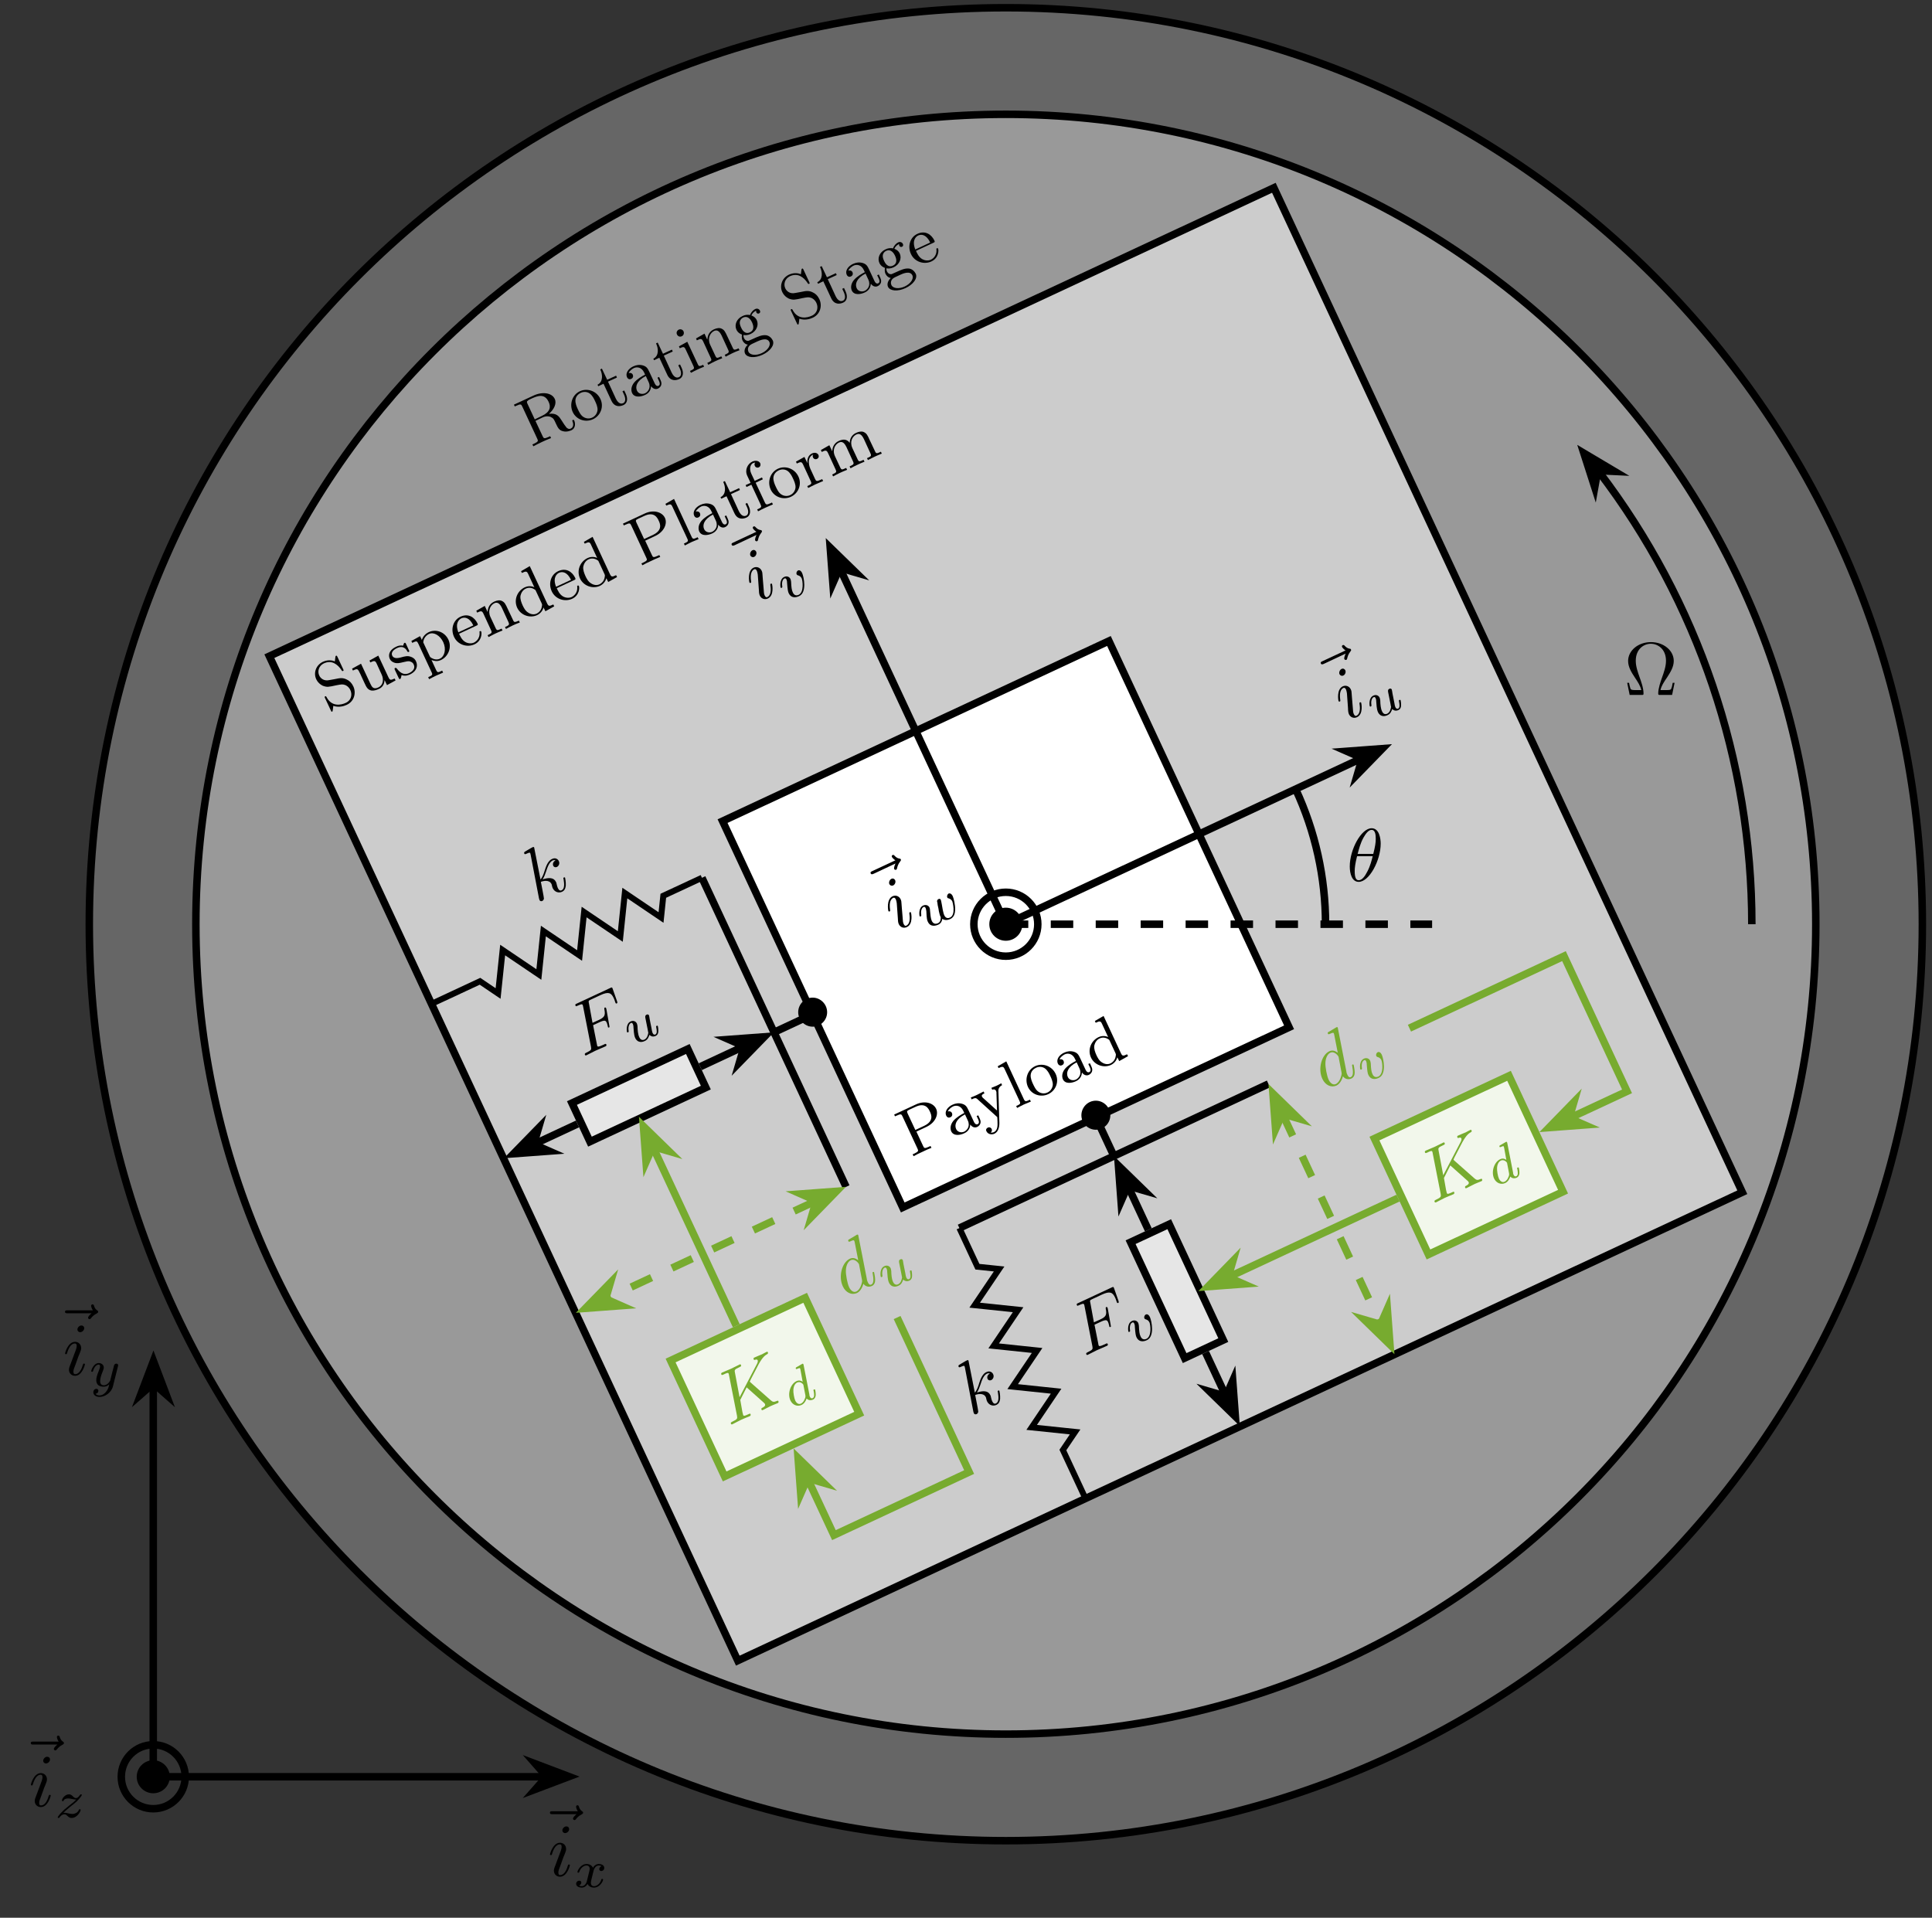 <?xml version="1.0" encoding="UTF-8"?>
<svg xmlns="http://www.w3.org/2000/svg" xmlns:xlink="http://www.w3.org/1999/xlink" width="256.686" height="254.806" viewBox="0 0 256.686 254.806">
<rect x="0" y="0" width="256.686" height="254.806" fill="#333333" stroke="none"/>
<defs>
<g>
<g id="glyph-0-0">
<path d="M 5.766 -3.562 C 5.75 -3.609 5.703 -3.703 5.578 -3.656 C 5.469 -3.594 5.5 -3.531 5.531 -3.469 C 5.734 -2.938 5.562 -2.641 5.312 -2.516 C 5.047 -2.391 4.906 -2.516 4.75 -2.625 C 4.609 -2.781 4.281 -3.266 4.062 -3.625 C 3.766 -4.094 3.438 -4.609 2.406 -4.469 C 3.062 -5.047 3.469 -5.828 3.172 -6.453 C 2.797 -7.266 1.531 -7.453 0.344 -6.891 L -2.25 -5.688 L -2.141 -5.453 L -1.953 -5.531 C -1.328 -5.828 -1.281 -5.734 -1.141 -5.438 L 0.844 -1.172 C 0.984 -0.875 1.016 -0.781 0.391 -0.484 L 0.203 -0.406 L 0.328 -0.156 C 0.688 -0.359 1.109 -0.547 1.484 -0.734 C 1.875 -0.922 2.281 -1.094 2.688 -1.25 L 2.562 -1.5 L 2.375 -1.406 C 1.75 -1.125 1.703 -1.203 1.562 -1.5 L 0.609 -3.531 L 1.578 -4 C 2.156 -4.266 2.578 -4.078 2.625 -4.062 C 3.016 -3.875 3.062 -3.75 3.328 -3.172 C 3.578 -2.641 3.75 -2.266 4.281 -2.156 C 4.797 -2.016 5.297 -2.25 5.375 -2.281 C 6.047 -2.594 5.859 -3.375 5.766 -3.562 Z M 2.359 -6.062 C 2.688 -5.375 2.562 -4.703 1.453 -4.188 L 0.516 -3.734 L -0.453 -5.812 C -0.547 -6.031 -0.562 -6.109 -0.422 -6.203 C -0.375 -6.281 -0.109 -6.406 0.062 -6.484 C 0.766 -6.797 1.797 -7.281 2.359 -6.062 Z M 2.359 -6.062 "/>
</g>
<g id="glyph-0-1">
<path d="M 3.109 -3.562 C 2.625 -4.625 1.391 -5.078 0.375 -4.609 C -0.656 -4.125 -1.047 -2.875 -0.578 -1.844 C -0.094 -0.812 1.125 -0.422 2.125 -0.891 C 3.141 -1.375 3.578 -2.562 3.109 -3.562 Z M 2.391 -3.297 C 2.531 -3 2.75 -2.531 2.719 -2.094 C 2.656 -1.609 2.359 -1.266 2.016 -1.109 C 1.625 -0.922 1.188 -0.969 0.844 -1.188 C 0.469 -1.422 0.266 -1.875 0.094 -2.234 C -0.047 -2.531 -0.25 -3 -0.219 -3.438 C -0.172 -3.953 0.188 -4.25 0.484 -4.391 C 0.938 -4.609 1.391 -4.516 1.672 -4.312 C 2.031 -4.047 2.234 -3.641 2.391 -3.297 Z M 2.391 -3.297 "/>
</g>
<g id="glyph-0-2">
<path d="M 2.312 -2.297 L 2.094 -2.766 L 1.859 -2.656 L 2.062 -2.219 C 2.344 -1.609 2.234 -1.203 1.953 -1.078 C 1.391 -0.828 1.062 -1.531 0.984 -1.672 L -0.062 -3.938 L 1.125 -4.484 L 1.016 -4.734 L -0.172 -4.188 L -0.875 -5.672 L -1.094 -5.562 C -0.766 -4.891 -0.688 -3.906 -1.453 -3.531 L -1.359 -3.328 L -0.656 -3.656 L 0.391 -1.406 C 0.812 -0.5 1.562 -0.625 2 -0.828 C 2.547 -1.078 2.578 -1.719 2.312 -2.297 Z M 2.312 -2.297 "/>
</g>
<g id="glyph-0-3">
<path d="M 3.688 -2.594 L 3.484 -3.047 L 3.266 -2.953 L 3.469 -2.516 C 3.516 -2.422 3.703 -2.016 3.406 -1.875 C 3.109 -1.734 2.922 -2.125 2.875 -2.25 L 2.203 -3.688 C 1.984 -4.141 1.859 -4.422 1.344 -4.578 C 0.906 -4.703 0.469 -4.656 0.047 -4.453 C -0.625 -4.141 -1.016 -3.531 -0.781 -3.016 C -0.656 -2.75 -0.422 -2.688 -0.219 -2.797 C 0.016 -2.891 0.078 -3.141 -0.016 -3.359 C -0.188 -3.688 -0.562 -3.562 -0.562 -3.562 C -0.438 -3.875 -0.078 -4.125 0.141 -4.234 C 0.562 -4.422 1.172 -4.344 1.5 -3.625 L 1.625 -3.359 C 1.203 -3.141 0.609 -2.812 0.172 -2.312 C -0.266 -1.766 -0.25 -1.25 -0.109 -0.922 C 0.203 -0.25 1.094 -0.406 1.641 -0.672 C 2.312 -0.984 2.406 -1.562 2.422 -1.828 C 2.625 -1.516 2.984 -1.344 3.328 -1.5 C 3.547 -1.594 4 -1.953 3.688 -2.594 Z M 2.094 -2.359 C 2.453 -1.578 1.969 -1.047 1.609 -0.875 C 1.234 -0.703 0.734 -0.812 0.547 -1.219 C 0.297 -1.75 0.484 -2.531 1.719 -3.172 Z M 2.094 -2.359 "/>
</g>
<g id="glyph-0-4">
<path d="M 2.047 -0.953 L 1.922 -1.203 C 1.406 -0.969 1.344 -0.984 1.203 -1.297 L -0.188 -4.266 L -1.297 -3.656 L -1.188 -3.406 C -0.672 -3.641 -0.578 -3.625 -0.391 -3.219 L 0.625 -1.047 C 0.797 -0.672 0.703 -0.641 0.172 -0.391 L 0.297 -0.141 C 0.656 -0.312 0.812 -0.422 1.172 -0.578 C 1.297 -0.641 1.641 -0.797 2.047 -0.953 Z M -0.688 -5.656 C -0.797 -5.891 -1.078 -5.984 -1.328 -5.875 C -1.562 -5.75 -1.672 -5.484 -1.562 -5.25 C -1.453 -4.984 -1.156 -4.875 -0.922 -5 C -0.672 -5.109 -0.578 -5.391 -0.688 -5.656 Z M -0.688 -5.656 "/>
</g>
<g id="glyph-0-5">
<path d="M 4.438 -2.062 L 4.312 -2.312 C 3.891 -2.125 3.703 -2.031 3.578 -2.297 L 2.844 -3.844 C 2.531 -4.516 2.422 -4.75 2.062 -4.922 C 1.781 -5.062 1.422 -5.016 1.016 -4.828 C 0.25 -4.469 0.188 -3.766 0.156 -3.484 L 0.141 -3.484 L -0.219 -4.266 L -1.344 -3.625 L -1.234 -3.375 C -0.688 -3.641 -0.578 -3.609 -0.391 -3.219 L 0.609 -1.047 C 0.781 -0.672 0.703 -0.641 0.156 -0.375 L 0.281 -0.125 C 0.672 -0.328 0.812 -0.422 1.188 -0.594 C 1.578 -0.781 1.703 -0.812 2.141 -1 L 2.016 -1.25 C 1.469 -1 1.391 -0.953 1.219 -1.328 L 0.531 -2.797 C 0.141 -3.656 0.547 -4.375 1.062 -4.625 C 1.516 -4.844 1.828 -4.484 2.062 -4 L 2.922 -2.125 C 3.094 -1.75 3 -1.703 2.469 -1.453 L 2.594 -1.203 C 2.969 -1.406 3.109 -1.484 3.5 -1.672 C 3.891 -1.859 4 -1.891 4.438 -2.062 Z M 4.438 -2.062 "/>
</g>
<g id="glyph-0-6">
<path d="M 2.516 -5.156 C 2.453 -5.312 2.219 -5.516 1.891 -5.375 C 1.656 -5.266 1.344 -4.984 1.203 -4.578 C 0.875 -4.641 0.516 -4.609 0.188 -4.438 C -0.594 -4.078 -0.906 -3.266 -0.609 -2.625 C -0.422 -2.219 -0.047 -2.031 0.125 -1.984 C 0.125 -1.938 0.031 -1.562 0.203 -1.188 C 0.328 -0.922 0.594 -0.672 0.906 -0.641 C 0.547 -0.312 0.359 0.141 0.531 0.531 C 0.797 1.094 1.812 1.188 2.859 0.703 C 3.859 0.234 4.5 -0.578 4.219 -1.203 C 4.047 -1.547 3.734 -1.828 3.344 -1.891 C 2.766 -1.953 2.297 -1.734 1.516 -1.375 C 1.359 -1.297 1.109 -1.188 1.016 -1.156 C 0.75 -1.109 0.516 -1.25 0.391 -1.516 C 0.328 -1.656 0.312 -1.781 0.328 -1.922 C 0.609 -1.875 0.906 -1.891 1.281 -2.062 C 2.062 -2.422 2.391 -3.25 2.094 -3.891 C 1.906 -4.297 1.531 -4.469 1.375 -4.516 C 1.562 -4.953 1.938 -5.125 2.047 -5.172 C 2.016 -5.141 1.969 -5.062 2.047 -4.906 C 2.078 -4.828 2.219 -4.703 2.406 -4.797 C 2.516 -4.844 2.594 -4.984 2.516 -5.156 Z M 1.469 -3.594 C 1.547 -3.406 1.922 -2.625 1.188 -2.281 C 0.469 -1.938 0.094 -2.719 0.016 -2.906 C -0.094 -3.141 -0.203 -3.422 -0.156 -3.688 C -0.109 -3.906 0.031 -4.125 0.266 -4.234 C 1 -4.578 1.375 -3.781 1.469 -3.594 Z M 3.766 -1 C 3.984 -0.531 3.531 0.125 2.766 0.484 C 1.969 0.859 1.188 0.75 0.984 0.297 C 0.922 0.172 0.75 -0.406 1.453 -0.734 L 2.188 -1.078 C 2.469 -1.203 3.453 -1.656 3.766 -1 Z M 3.766 -1 "/>
</g>
<g id="glyph-0-7">
<path d="M 3.453 -3.438 C 3.234 -3.906 2.922 -4.188 2.609 -4.328 C 2.047 -4.625 1.641 -4.531 1.047 -4.406 L 0.266 -4.266 C -0.469 -4.094 -0.922 -4.531 -1.078 -4.891 C -1.328 -5.422 -1.141 -6.156 -0.469 -6.484 C 0.578 -6.969 1.359 -6.375 1.875 -5.609 C 1.953 -5.469 1.984 -5.438 2.094 -5.484 C 2.203 -5.531 2.172 -5.578 2.094 -5.75 L 1.359 -7.328 C 1.281 -7.484 1.25 -7.547 1.156 -7.5 C 1.094 -7.469 1.109 -7.453 1.078 -7.359 C 1.047 -7.141 1.078 -7.297 1 -6.75 C 0.797 -6.844 0.188 -7.047 -0.578 -6.703 C -1.531 -6.25 -1.859 -5.203 -1.469 -4.375 C -1.172 -3.75 -0.609 -3.516 -0.562 -3.5 C -0.031 -3.312 0.156 -3.344 1.203 -3.578 C 1.938 -3.719 2.031 -3.734 2.422 -3.594 C 2.422 -3.594 2.844 -3.422 3.062 -2.938 C 3.328 -2.391 3.219 -1.594 2.469 -1.25 C 1.859 -0.953 0.594 -0.672 -0.094 -2 C -0.156 -2.109 -0.172 -2.156 -0.281 -2.109 C -0.391 -2.062 -0.359 -1.984 -0.281 -1.828 L 0.453 -0.266 C 0.516 -0.109 0.547 -0.031 0.641 -0.078 C 0.703 -0.109 0.703 -0.125 0.719 -0.234 C 0.766 -0.453 0.719 -0.297 0.797 -0.844 C 1.516 -0.594 2.203 -0.797 2.594 -0.984 C 3.594 -1.453 3.859 -2.578 3.453 -3.438 Z M 3.453 -3.438 "/>
</g>
<g id="glyph-0-8">
<path d="M 3.016 -2.594 C 3 -2.641 2.922 -2.672 2.859 -2.641 C 2.766 -2.609 2.781 -2.531 2.797 -2.5 C 2.875 -1.531 2.172 -1.188 2.062 -1.125 C 1.672 -0.953 1.234 -1.016 0.906 -1.203 C 0.453 -1.469 0.234 -1.953 0.078 -2.297 L 2.391 -3.375 C 2.562 -3.453 2.609 -3.484 2.531 -3.656 C 2.141 -4.484 1.312 -5.047 0.266 -4.562 C -0.719 -4.109 -1.062 -2.906 -0.594 -1.891 C -0.109 -0.828 1.141 -0.438 2.125 -0.891 C 3.125 -1.359 3.109 -2.406 3.016 -2.594 Z M 1.969 -3.406 L -0.016 -2.484 C -0.516 -3.766 0.141 -4.234 0.375 -4.344 C 0.828 -4.547 1.469 -4.453 1.969 -3.406 Z M 1.969 -3.406 "/>
</g>
<g id="glyph-0-9">
<path d="M 4.438 -2.062 L 4.312 -2.312 C 3.75 -2.062 3.672 -2.094 3.484 -2.484 L 2.141 -5.359 L 0.969 -4.703 L 1.078 -4.453 C 1.625 -4.719 1.734 -4.688 1.922 -4.297 L 2.578 -2.859 C 2.922 -2.141 2.75 -1.422 2.172 -1.141 C 1.5 -0.828 1.297 -1.172 1.094 -1.609 L -0.156 -4.281 L -1.344 -3.625 L -1.234 -3.375 C -0.609 -3.672 -0.594 -3.641 -0.25 -2.922 L 0.312 -1.703 C 0.562 -1.172 0.719 -0.828 1.219 -0.719 C 1.531 -0.672 1.906 -0.781 2.234 -0.938 C 2.641 -1.125 2.938 -1.484 2.969 -2.078 L 2.984 -2.094 L 3.297 -1.438 Z M 4.438 -2.062 "/>
</g>
<g id="glyph-0-10">
<path d="M 2.516 -2.438 C 2.344 -2.812 2.078 -2.953 1.812 -3.047 C 1.406 -3.188 1.094 -3.125 0.438 -2.938 C 0.219 -2.891 -0.422 -2.719 -0.641 -3.188 C -0.766 -3.438 -0.734 -3.859 0 -4.203 C 0.891 -4.609 1.25 -3.984 1.359 -3.766 C 1.422 -3.688 1.438 -3.641 1.531 -3.688 C 1.656 -3.734 1.641 -3.797 1.562 -3.938 L 1.203 -4.719 C 1.141 -4.859 1.094 -4.938 0.984 -4.891 C 0.938 -4.875 0.938 -4.875 0.875 -4.734 C 0.875 -4.703 0.828 -4.594 0.797 -4.516 C 0.469 -4.578 0.188 -4.531 -0.094 -4.391 C -1.172 -3.891 -1.156 -3.172 -0.969 -2.766 C -0.844 -2.484 -0.609 -2.344 -0.344 -2.25 C 0.031 -2.125 0.375 -2.219 0.828 -2.328 C 1.281 -2.438 1.438 -2.469 1.672 -2.438 C 1.781 -2.391 2.062 -2.344 2.203 -2.031 C 2.547 -1.312 1.719 -0.938 1.609 -0.875 C 0.781 -0.5 0.25 -1.109 -0.047 -1.5 C -0.109 -1.547 -0.156 -1.594 -0.25 -1.562 C -0.375 -1.5 -0.344 -1.422 -0.281 -1.281 L 0.203 -0.25 C 0.266 -0.109 0.312 -0.047 0.422 -0.094 C 0.469 -0.125 0.469 -0.125 0.547 -0.344 C 0.547 -0.406 0.578 -0.562 0.609 -0.609 C 1.109 -0.422 1.5 -0.609 1.703 -0.688 C 2.688 -1.156 2.766 -1.906 2.516 -2.438 Z M 2.516 -2.438 "/>
</g>
<g id="glyph-0-11">
<path d="M 3.531 -3.781 C 3.047 -4.812 1.875 -5.234 0.922 -4.781 C 0.484 -4.578 0.156 -4.219 0 -3.75 L -0.234 -4.25 L -1.391 -3.609 L -1.281 -3.359 C -0.688 -3.641 -0.641 -3.609 -0.469 -3.25 L 1.297 0.547 C 1.469 0.906 1.391 0.953 0.844 1.203 L 0.969 1.469 C 1.344 1.266 1.5 1.188 1.891 1 C 2.281 0.828 2.375 0.797 2.828 0.594 L 2.703 0.328 C 2.172 0.594 2.078 0.625 1.906 0.266 L 1.281 -1.078 C 1.609 -0.969 2 -0.828 2.547 -1.078 C 3.5 -1.531 4.016 -2.719 3.531 -3.781 Z M 2.844 -3.453 C 3.266 -2.531 3.047 -1.562 2.391 -1.25 C 2.031 -1.078 1.609 -1.156 1.297 -1.344 C 1.109 -1.453 1.094 -1.484 1.031 -1.625 L 0.188 -3.422 C 0.234 -4.016 0.625 -4.391 0.969 -4.547 C 1.594 -4.828 2.422 -4.344 2.844 -3.453 Z M 2.844 -3.453 "/>
</g>
<g id="glyph-0-12">
<path d="M 4.375 -2.047 L 4.25 -2.297 C 3.703 -2.031 3.609 -2.062 3.422 -2.453 L 1.125 -7.391 L -0.031 -6.719 L 0.078 -6.484 C 0.625 -6.75 0.75 -6.719 0.922 -6.328 L 1.734 -4.578 C 1.672 -4.625 1.109 -4.875 0.469 -4.578 C -0.531 -4.109 -1.031 -2.922 -0.547 -1.859 C -0.078 -0.859 1.141 -0.438 2.094 -0.875 C 2.688 -1.156 2.891 -1.656 2.953 -1.891 L 3.203 -1.391 Z M 2.703 -2.453 C 2.766 -2.297 2.781 -2.281 2.734 -2.047 C 2.672 -1.562 2.359 -1.234 2.031 -1.078 C 1.688 -0.922 1.281 -0.969 0.906 -1.219 C 0.516 -1.453 0.297 -1.922 0.172 -2.188 C 0 -2.578 -0.172 -3.016 -0.109 -3.453 C -0.031 -3.781 0.156 -4.203 0.609 -4.406 C 0.938 -4.562 1.344 -4.547 1.703 -4.328 C 1.859 -4.25 1.875 -4.234 1.938 -4.094 Z M 2.703 -2.453 "/>
</g>
<g id="glyph-0-13">
<path d="M 3.328 -6.453 C 2.938 -7.266 1.781 -7.562 0.672 -7.047 L -2.25 -5.688 L -2.141 -5.453 L -1.953 -5.531 C -1.328 -5.828 -1.281 -5.734 -1.141 -5.438 L 0.844 -1.172 C 0.984 -0.875 1.016 -0.781 0.391 -0.484 L 0.203 -0.406 L 0.328 -0.156 C 0.672 -0.359 1.125 -0.562 1.5 -0.734 C 1.875 -0.922 2.328 -1.125 2.703 -1.266 L 2.578 -1.516 L 2.391 -1.422 C 1.766 -1.141 1.734 -1.219 1.594 -1.516 L 0.703 -3.422 L 2.062 -4.062 C 3.188 -4.594 3.688 -5.672 3.328 -6.453 Z M 2.5 -6.078 C 2.672 -5.719 3.078 -4.828 1.734 -4.188 L 0.562 -3.641 L -0.453 -5.812 C -0.578 -6.094 -0.594 -6.172 -0.219 -6.344 L 0.562 -6.703 C 1.906 -7.344 2.328 -6.453 2.5 -6.078 Z M 2.5 -6.078 "/>
</g>
<g id="glyph-0-14">
<path d="M 2.125 -0.984 L 2 -1.234 C 1.469 -0.984 1.359 -0.938 1.188 -1.312 L -1.141 -6.328 L -2.281 -5.672 L -2.172 -5.438 C -1.625 -5.688 -1.516 -5.656 -1.344 -5.266 L 0.625 -1.047 C 0.797 -0.672 0.703 -0.641 0.172 -0.391 L 0.297 -0.141 C 0.688 -0.328 0.812 -0.422 1.188 -0.594 C 1.578 -0.766 1.719 -0.812 2.125 -0.984 Z M 2.125 -0.984 "/>
</g>
<g id="glyph-0-15">
<path d="M 0.578 -6.531 C 0.422 -6.844 -0.016 -6.953 -0.469 -6.75 C -1.078 -6.453 -1.516 -5.656 -1.141 -4.859 L -0.703 -3.922 L -1.359 -3.625 L -1.25 -3.375 L -0.594 -3.672 L 0.625 -1.047 C 0.797 -0.672 0.703 -0.641 0.172 -0.391 L 0.297 -0.141 C 0.719 -0.359 0.812 -0.422 1.234 -0.609 L 2.266 -1.062 L 2.141 -1.312 L 1.984 -1.234 C 1.391 -0.953 1.328 -1.031 1.188 -1.328 L -0.031 -3.938 L 0.922 -4.391 L 0.812 -4.641 L -0.156 -4.188 L -0.594 -5.109 C -0.938 -5.844 -0.703 -6.391 -0.375 -6.547 C -0.281 -6.578 -0.188 -6.609 -0.078 -6.625 C -0.156 -6.547 -0.234 -6.391 -0.141 -6.188 C -0.047 -5.969 0.188 -5.891 0.391 -5.984 C 0.594 -6.078 0.672 -6.312 0.578 -6.531 Z M 0.578 -6.531 "/>
</g>
<g id="glyph-0-16">
<path d="M 1.594 -4.5 C 1.469 -4.75 1.125 -4.875 0.75 -4.703 C 0.25 -4.469 0.078 -3.984 0.125 -3.406 L -0.266 -4.234 L -1.391 -3.609 L -1.281 -3.359 C -0.719 -3.625 -0.625 -3.594 -0.438 -3.203 L 0.562 -1.031 C 0.734 -0.656 0.656 -0.609 0.109 -0.359 L 0.234 -0.109 C 0.688 -0.328 0.766 -0.391 1.172 -0.578 L 2.219 -1.031 L 2.094 -1.281 L 1.938 -1.219 C 1.344 -0.938 1.281 -1.016 1.141 -1.312 L 0.578 -2.531 C 0.406 -2.859 -0.047 -4.109 0.891 -4.547 L 0.891 -4.531 C 0.859 -4.516 0.781 -4.344 0.875 -4.156 C 0.984 -3.938 1.219 -3.875 1.406 -3.969 C 1.578 -4.047 1.703 -4.25 1.594 -4.5 Z M 1.594 -4.5 "/>
</g>
<g id="glyph-0-17">
<path d="M 6.75 -3.156 L 6.625 -3.406 C 6.219 -3.203 6.016 -3.109 5.891 -3.375 L 5.156 -4.922 C 4.844 -5.625 4.734 -5.844 4.328 -6.031 C 4.062 -6.141 3.688 -6.078 3.328 -5.906 C 2.75 -5.641 2.5 -5.125 2.484 -4.578 C 2.172 -5.016 1.703 -5.156 1.016 -4.828 C 0.375 -4.531 0.172 -3.922 0.172 -3.484 L 0.156 -3.484 L -0.219 -4.266 L -1.344 -3.625 L -1.234 -3.375 C -0.688 -3.641 -0.578 -3.609 -0.391 -3.219 L 0.609 -1.047 C 0.781 -0.672 0.703 -0.641 0.156 -0.375 L 0.281 -0.125 C 0.672 -0.328 0.812 -0.422 1.188 -0.594 C 1.578 -0.781 1.703 -0.812 2.141 -1 L 2.016 -1.25 C 1.469 -1 1.391 -0.953 1.219 -1.328 L 0.531 -2.797 C 0.125 -3.672 0.562 -4.391 1.062 -4.625 C 1.5 -4.828 1.781 -4.578 2.062 -4 L 2.922 -2.125 C 3.094 -1.75 3 -1.703 2.469 -1.453 L 2.594 -1.203 C 2.969 -1.406 3.109 -1.484 3.516 -1.672 C 3.891 -1.859 4.016 -1.891 4.453 -2.078 L 4.328 -2.328 C 3.781 -2.078 3.703 -2.031 3.531 -2.406 L 2.844 -3.875 C 2.438 -4.75 2.875 -5.469 3.359 -5.688 C 3.797 -5.906 4.094 -5.656 4.375 -5.078 L 5.234 -3.203 C 5.406 -2.828 5.312 -2.781 4.781 -2.547 L 4.906 -2.297 C 5.297 -2.484 5.422 -2.562 5.812 -2.75 C 6.203 -2.938 6.328 -2.969 6.75 -3.156 Z M 6.75 -3.156 "/>
</g>
<g id="glyph-0-18">
<path d="M 2.703 -5.219 L 2.594 -5.469 C 2.344 -5.312 2.078 -5.203 1.969 -5.141 C 1.75 -5.047 1.5 -4.938 1.281 -4.859 L 1.391 -4.609 C 1.766 -4.766 1.906 -4.469 1.906 -4.438 C 1.953 -4.344 1.969 -4.25 1.953 -4.172 L 2.031 -1.844 L 0.141 -3.547 C 0.047 -3.641 0.031 -3.703 0.031 -3.703 C -0.078 -3.922 0.188 -4.047 0.359 -4.125 L 0.25 -4.375 L -0.641 -3.922 C -0.672 -3.906 -1.141 -3.688 -1.453 -3.578 L -1.344 -3.328 C -0.984 -3.5 -0.812 -3.562 -0.609 -3.391 L 2.062 -0.969 L 2.094 -0.391 C 2.109 0.125 2.141 0.766 1.609 1.031 C 1.406 1.109 1.219 1.094 1.188 1.078 C 1.25 1.031 1.438 0.875 1.312 0.594 C 1.203 0.391 0.984 0.328 0.812 0.422 C 0.609 0.516 0.516 0.703 0.625 0.906 C 0.797 1.281 1.281 1.422 1.688 1.234 C 2.219 0.969 2.344 0.344 2.344 -0.188 L 2.219 -4.312 C 2.188 -4.562 2.203 -4.953 2.703 -5.219 Z M 2.703 -5.219 "/>
</g>
<g id="glyph-1-0">
<path d="M 4.406 -2.484 C 4.406 -3.547 3.531 -4.422 2.484 -4.422 C 1.406 -4.422 0.562 -3.531 0.562 -2.484 C 0.562 -1.422 1.438 -0.562 2.484 -0.562 C 3.562 -0.562 4.406 -1.438 4.406 -2.484 Z M 4.406 -2.484 "/>
</g>
<g id="glyph-2-0">
<path d="M 4.562 -7.391 L 3.984 -9.031 C 3.906 -9.281 3.859 -9.266 3.641 -9.156 L -0.781 -7.094 C -0.969 -7.016 -1.047 -6.969 -0.953 -6.797 C -0.922 -6.688 -0.844 -6.734 -0.672 -6.812 C -0.344 -6.953 -0.094 -7.078 -0.016 -6.922 C 0 -6.891 0.016 -6.875 0.047 -6.703 L 1.094 -1.359 C 1.156 -0.984 1.172 -0.891 0.469 -0.562 C 0.312 -0.484 0.219 -0.438 0.297 -0.266 C 0.344 -0.156 0.453 -0.219 0.484 -0.219 L 1.656 -0.812 L 3.016 -1.406 C 3.094 -1.438 3.203 -1.5 3.125 -1.672 C 3.094 -1.734 3.016 -1.734 3.016 -1.734 C 2.984 -1.734 2.969 -1.734 2.766 -1.625 C 2.562 -1.531 2.516 -1.516 2.281 -1.422 C 2.016 -1.344 1.969 -1.359 1.922 -1.484 C 1.922 -1.484 1.891 -1.547 1.875 -1.703 L 1.375 -4.219 L 2.25 -4.625 C 2.938 -4.938 3.062 -4.828 3.188 -4.547 C 3.203 -4.5 3.266 -4.375 3.328 -4.078 C 3.328 -4.047 3.344 -3.969 3.344 -3.969 C 3.375 -3.891 3.438 -3.891 3.5 -3.922 C 3.578 -3.953 3.562 -3.969 3.531 -4.156 L 3.141 -6.359 C 3.109 -6.469 3.109 -6.484 3.094 -6.5 C 3.094 -6.5 3.031 -6.609 2.938 -6.562 C 2.844 -6.516 2.859 -6.469 2.875 -6.312 C 3.031 -5.516 2.891 -5.266 2.125 -4.906 L 1.297 -4.531 L 0.828 -7.094 C 0.75 -7.438 0.734 -7.469 1.125 -7.641 L 2.328 -8.203 C 3.438 -8.719 3.781 -8.516 4.109 -7.828 C 4.203 -7.625 4.219 -7.578 4.297 -7.328 C 4.344 -7.219 4.359 -7.188 4.359 -7.156 C 4.391 -7.109 4.438 -7.078 4.516 -7.109 C 4.625 -7.156 4.609 -7.203 4.562 -7.391 Z M 4.562 -7.391 "/>
</g>
<g id="glyph-2-1">
<path d="M 3.828 -3.344 C 3.781 -3.438 3.688 -3.391 3.672 -3.375 C 3.578 -3.344 3.578 -3.312 3.625 -3.172 C 3.75 -2.422 3.75 -1.859 3.359 -1.672 C 3.188 -1.594 3.016 -1.656 2.859 -1.984 C 2.797 -2.141 2.734 -2.344 2.703 -2.516 C 2.672 -2.672 2.656 -2.719 2.609 -2.797 C 2.328 -3.391 1.641 -3.391 0.844 -3.125 C 1.047 -3.438 1.188 -3.844 1.297 -4.156 C 1.516 -4.844 1.75 -5.438 2.188 -5.641 C 2.234 -5.672 2.234 -5.672 2.266 -5.656 C 2.391 -5.688 2.406 -5.703 2.484 -5.672 C 2.516 -5.672 2.516 -5.672 2.562 -5.656 C 2.125 -5.422 2.203 -5.047 2.25 -4.938 C 2.312 -4.797 2.5 -4.672 2.75 -4.781 C 2.969 -4.891 3.156 -5.219 3 -5.547 C 2.875 -5.844 2.516 -6.047 2.109 -5.844 C 1.844 -5.734 1.469 -5.438 1.156 -4.422 C 1.016 -3.938 0.844 -3.438 0.562 -3.109 L -0.281 -7.359 C -0.281 -7.359 -0.328 -7.469 -0.438 -7.422 C -0.656 -7.328 -1.297 -6.938 -1.5 -6.812 C -1.578 -6.766 -1.656 -6.703 -1.594 -6.547 C -1.531 -6.438 -1.453 -6.469 -1.312 -6.531 C -0.875 -6.734 -0.844 -6.688 -0.797 -6.594 L -0.75 -6.406 L 0.359 -0.609 C 0.391 -0.469 0.406 -0.453 0.422 -0.391 C 0.531 -0.172 0.734 -0.219 0.812 -0.266 C 0.922 -0.312 1 -0.453 1.016 -0.578 C 1.031 -0.688 0.656 -2.547 0.609 -2.797 C 0.922 -2.922 1.734 -3.109 2.016 -2.516 C 2.047 -2.453 2.062 -2.422 2.078 -2.312 C 2.109 -2.203 2.125 -2.078 2.172 -1.984 C 2.422 -1.438 2.969 -1.266 3.438 -1.484 C 3.703 -1.609 3.875 -1.859 3.922 -2.281 C 3.953 -2.797 3.828 -3.344 3.828 -3.344 Z M 3.828 -3.344 "/>
</g>
<g id="glyph-2-2">
<path d="M 3.891 -3.375 C 3.844 -3.469 3.766 -3.422 3.75 -3.422 C 3.656 -3.375 3.672 -3.344 3.703 -3.203 C 3.812 -2.562 3.891 -1.922 3.516 -1.75 C 3.281 -1.641 3.141 -1.875 3.062 -2.047 C 2.953 -2.266 2.938 -2.344 2.922 -2.516 L 1.781 -8.328 C 1.781 -8.328 1.734 -8.438 1.609 -8.375 C 1.484 -8.312 0.672 -7.828 0.531 -7.734 C 0.453 -7.688 0.422 -7.641 0.469 -7.516 C 0.531 -7.406 0.609 -7.438 0.75 -7.5 C 1.172 -7.703 1.219 -7.641 1.266 -7.547 L 1.312 -7.375 L 1.781 -4.984 C 1.453 -5.234 1.094 -5.375 0.672 -5.188 C -0.391 -4.688 -0.875 -2.828 -0.266 -1.516 C 0.125 -0.672 0.906 -0.312 1.609 -0.625 C 1.781 -0.719 2.219 -0.969 2.469 -1.859 C 2.703 -1.516 3.156 -1.359 3.594 -1.562 C 3.906 -1.703 4.031 -2.016 4.031 -2.359 C 4.031 -2.766 3.891 -3.375 3.891 -3.375 Z M 1.906 -4.344 L 2.281 -2.375 C 2.312 -2.188 2.312 -2.172 2.25 -1.938 C 2.078 -1.266 1.781 -0.953 1.531 -0.828 C 1.094 -0.625 0.719 -1.062 0.562 -1.422 C 0.344 -1.875 0.109 -3.094 0.141 -3.625 C 0.156 -4.281 0.422 -4.812 0.781 -4.984 C 1.359 -5.25 1.828 -4.562 1.859 -4.5 C 1.875 -4.469 1.906 -4.406 1.906 -4.344 Z M 1.906 -4.344 "/>
</g>
<g id="glyph-2-3">
<path d="M 6.594 -3.297 C 6.547 -3.391 6.453 -3.344 6.375 -3.312 C 6 -3.141 5.828 -3.172 5.562 -3.422 L 2.891 -5.781 C 2.891 -5.812 2.797 -5.859 2.797 -5.891 C 2.797 -5.891 2.891 -6.109 2.953 -6.234 L 3.969 -8.188 C 4.516 -9.188 4.859 -9.391 5.125 -9.547 C 5.188 -9.594 5.266 -9.641 5.188 -9.797 C 5.172 -9.844 5.109 -9.875 5.047 -9.844 C 4.844 -9.75 4.625 -9.625 4.422 -9.516 C 4.094 -9.375 3.719 -9.234 3.391 -9.078 C 3.344 -9.062 3.234 -9 3.328 -8.812 C 3.344 -8.766 3.391 -8.75 3.484 -8.781 C 3.688 -8.844 3.781 -8.844 3.844 -8.719 C 3.922 -8.547 3.75 -8.234 3.703 -8.156 L 1.438 -3.812 L 0.828 -7.047 C 0.75 -7.406 0.734 -7.5 1.406 -7.797 C 1.625 -7.906 1.703 -7.938 1.609 -8.125 C 1.578 -8.203 1.484 -8.188 1.438 -8.156 L 0.297 -7.594 L -0.875 -7.094 C -0.953 -7.047 -1.062 -7 -0.984 -6.828 C -0.922 -6.719 -0.844 -6.766 -0.656 -6.844 C -0.547 -6.906 -0.391 -6.969 -0.266 -7.016 C -0.125 -7.062 -0.062 -7.047 -0.016 -6.953 C 0.016 -6.906 0 -6.891 0.031 -6.766 L 1.094 -1.359 C 1.156 -0.984 1.172 -0.891 0.469 -0.562 C 0.312 -0.484 0.219 -0.438 0.297 -0.266 C 0.344 -0.156 0.453 -0.219 0.484 -0.219 L 1.609 -0.797 L 2.188 -1.047 C 2.391 -1.125 2.594 -1.203 2.797 -1.297 C 2.844 -1.328 2.969 -1.391 2.891 -1.578 C 2.844 -1.672 2.766 -1.625 2.594 -1.547 C 2.25 -1.391 2 -1.266 1.922 -1.422 C 1.891 -1.5 1.859 -1.719 1.812 -1.859 L 1.531 -3.453 L 2.375 -5.125 L 4.547 -3.188 C 4.766 -3 4.781 -2.969 4.812 -2.906 C 4.938 -2.641 4.562 -2.469 4.484 -2.422 C 4.375 -2.375 4.281 -2.328 4.359 -2.141 C 4.406 -2.047 4.531 -2.109 4.531 -2.109 C 4.891 -2.281 5.25 -2.484 5.609 -2.656 C 5.797 -2.75 6.312 -2.938 6.516 -3.031 C 6.562 -3.062 6.672 -3.109 6.594 -3.297 Z M 6.594 -3.297 "/>
</g>
<g id="glyph-2-4">
<path d="M 3.047 -8.172 C 3.016 -8.266 2.938 -8.281 2.844 -8.281 C 2.578 -8.328 2.406 -8.469 2.234 -8.641 C 2.172 -8.719 2.078 -8.812 1.953 -8.75 C 1.828 -8.688 1.828 -8.562 1.875 -8.484 C 1.891 -8.438 2.094 -8.188 2.328 -8.047 L -0.719 -6.625 C -0.875 -6.562 -1.031 -6.484 -0.953 -6.312 C -0.859 -6.125 -0.703 -6.203 -0.547 -6.266 L 2.344 -7.625 C 2.266 -7.453 2.094 -7.062 2.172 -6.891 C 2.203 -6.812 2.328 -6.75 2.438 -6.797 C 2.516 -6.844 2.531 -6.922 2.547 -6.984 C 2.594 -7.188 2.672 -7.531 2.984 -7.922 C 3.031 -7.984 3.109 -8.062 3.047 -8.172 Z M 3.047 -8.172 "/>
</g>
<g id="glyph-2-5">
<path d="M -0.062 -6.828 C -0.156 -7 -0.344 -7.109 -0.562 -7 C -0.797 -6.891 -0.938 -6.531 -0.828 -6.297 C -0.734 -6.125 -0.531 -6.031 -0.328 -6.125 C -0.109 -6.219 0.062 -6.547 -0.062 -6.828 Z M 2.047 -2.516 C 2 -2.609 1.922 -2.562 1.891 -2.562 C 1.812 -2.516 1.812 -2.5 1.828 -2.328 C 1.938 -1.703 1.891 -1 1.422 -0.781 C 1.281 -0.719 1.188 -0.781 1.078 -0.984 C 0.969 -1.219 0.969 -1.359 0.922 -2.016 L 0.828 -3.125 C 0.812 -3.422 0.812 -3.438 0.781 -3.75 C 0.781 -3.953 0.75 -4.109 0.672 -4.281 C 0.484 -4.688 0.031 -4.891 -0.406 -4.688 C -1.25 -4.281 -1 -2.797 -0.953 -2.719 C -0.922 -2.625 -0.797 -2.672 -0.797 -2.672 C -0.719 -2.719 -0.703 -2.734 -0.734 -2.906 C -0.875 -3.875 -0.641 -4.312 -0.328 -4.469 C -0.266 -4.5 -0.109 -4.562 0.031 -4.266 C 0.109 -4.078 0.141 -3.844 0.156 -3.75 C 0.172 -3.484 0.266 -2.25 0.297 -1.797 C 0.297 -1.531 0.328 -1.172 0.422 -0.984 C 0.625 -0.562 1.078 -0.391 1.5 -0.594 C 2.359 -0.984 2.078 -2.438 2.047 -2.516 Z M 2.047 -2.516 "/>
</g>
<g id="glyph-3-0">
<path d="M 3.547 -2.75 C 3.5 -2.828 3.406 -2.797 3.391 -2.781 C 3.297 -2.734 3.312 -2.719 3.344 -2.531 C 3.406 -2.203 3.484 -1.75 3.203 -1.625 C 3.047 -1.562 2.922 -1.672 2.844 -1.844 C 2.797 -1.953 2.734 -2.219 2.719 -2.391 L 2.469 -3.641 C 2.438 -3.828 2.391 -4.156 2.375 -4.172 C 2.312 -4.297 2.172 -4.328 2.062 -4.266 C 1.828 -4.172 1.859 -3.953 1.906 -3.75 L 2.203 -2.266 C 2.219 -2.125 2.281 -1.859 2.281 -1.859 C 2.234 -1.594 2.141 -1.141 1.766 -0.953 C 1.328 -0.75 1.125 -1.172 1.078 -1.281 C 0.906 -1.641 0.859 -2.172 0.844 -2.734 C 0.812 -2.875 0.812 -2.984 0.766 -3.078 C 0.609 -3.422 0.234 -3.516 -0.078 -3.359 C -0.719 -3.062 -0.594 -2.062 -0.547 -1.953 C -0.516 -1.875 -0.438 -1.906 -0.406 -1.922 C -0.312 -1.969 -0.328 -2 -0.328 -2.094 C -0.422 -2.656 -0.266 -3.047 -0.031 -3.156 C 0.078 -3.219 0.156 -3.156 0.234 -3.016 C 0.297 -2.859 0.312 -2.719 0.312 -2.547 C 0.375 -1.516 0.469 -1.328 0.547 -1.156 C 0.594 -1.062 0.734 -0.766 1.078 -0.672 C 1.312 -0.594 1.594 -0.656 1.812 -0.766 C 2.219 -0.953 2.312 -1.266 2.438 -1.578 C 2.781 -1.219 3.188 -1.406 3.281 -1.453 C 3.484 -1.547 3.594 -1.75 3.609 -2.016 C 3.625 -2.344 3.562 -2.719 3.547 -2.75 Z M 3.547 -2.75 "/>
</g>
<g id="glyph-3-1">
<path d="M 3.188 -2.594 C 3.141 -2.672 3.062 -2.625 3.047 -2.625 C 2.938 -2.578 2.953 -2.562 3 -2.375 C 3.062 -2.016 3.125 -1.594 2.859 -1.469 C 2.703 -1.391 2.562 -1.5 2.484 -1.672 C 2.438 -1.781 2.422 -1.859 2.422 -1.969 L 1.656 -5.875 C 1.641 -5.891 1.625 -5.984 1.625 -5.984 C 1.609 -6.016 1.562 -6.078 1.484 -6.031 C 1.359 -5.969 0.859 -5.672 0.703 -5.578 C 0.656 -5.562 0.578 -5.516 0.625 -5.375 C 0.672 -5.297 0.766 -5.344 0.844 -5.375 C 1.141 -5.516 1.172 -5.453 1.188 -5.422 C 1.203 -5.375 1.219 -5.328 1.234 -5.266 L 1.531 -3.641 C 1.312 -3.812 1.031 -3.875 0.719 -3.734 C -0.094 -3.359 -0.516 -2.062 -0.094 -1.156 C 0.203 -0.547 0.828 -0.312 1.375 -0.562 C 1.719 -0.719 1.922 -1.047 2.062 -1.422 C 2.344 -1.094 2.75 -1.203 2.922 -1.281 C 3.141 -1.391 3.234 -1.609 3.266 -1.844 C 3.281 -2.172 3.203 -2.562 3.188 -2.594 Z M 1.641 -3.156 L 1.891 -1.859 C 1.938 -1.641 1.859 -1.453 1.766 -1.281 C 1.75 -1.188 1.578 -0.875 1.312 -0.75 C 1.078 -0.625 0.766 -0.703 0.547 -1.141 C 0.391 -1.484 0.266 -2.25 0.297 -2.594 C 0.344 -3.219 0.625 -3.469 0.797 -3.547 C 1.234 -3.75 1.594 -3.328 1.625 -3.25 C 1.625 -3.25 1.641 -3.172 1.641 -3.156 Z M 1.641 -3.156 "/>
</g>
<g id="glyph-3-2">
<path d="M 2.312 -3.875 C 2.078 -4.375 1.781 -4.234 1.766 -4.219 C 1.594 -4.141 1.5 -3.891 1.578 -3.719 C 1.625 -3.609 1.719 -3.594 1.75 -3.578 C 1.922 -3.531 2.125 -3.438 2.25 -3.172 C 2.375 -2.891 2.594 -1.344 1.844 -0.984 C 1.328 -0.75 1.109 -1.203 1.062 -1.328 C 0.922 -1.609 0.875 -2 0.844 -2.719 C 0.812 -2.875 0.812 -2.984 0.766 -3.078 C 0.609 -3.422 0.234 -3.516 -0.078 -3.359 C -0.719 -3.062 -0.594 -2.062 -0.547 -1.953 C -0.516 -1.875 -0.438 -1.906 -0.406 -1.922 C -0.312 -1.969 -0.328 -2 -0.328 -2.094 C -0.422 -2.656 -0.281 -3.047 -0.031 -3.156 C 0.078 -3.219 0.156 -3.156 0.234 -3.016 C 0.297 -2.859 0.312 -2.719 0.312 -2.547 C 0.375 -1.719 0.422 -1.406 0.531 -1.188 C 0.828 -0.562 1.422 -0.578 1.906 -0.812 C 2.969 -1.297 2.547 -3.344 2.312 -3.875 Z M 2.312 -3.875 "/>
</g>
<g id="glyph-3-3">
<path d="M 3.859 -4.594 C 3.641 -5.062 3.359 -4.969 3.312 -4.953 C 3.156 -4.875 3.047 -4.609 3.125 -4.438 C 3.172 -4.328 3.266 -4.312 3.312 -4.312 C 3.531 -4.25 3.703 -4.109 3.797 -3.906 C 3.828 -3.828 4.297 -2.141 3.5 -1.766 C 2.984 -1.516 2.766 -1.969 2.719 -2.094 C 2.641 -2.25 2.625 -2.375 2.531 -2.766 L 2.391 -3.562 C 2.359 -3.766 2.281 -4.109 2.266 -4.125 C 2.203 -4.25 2.078 -4.281 1.969 -4.219 C 1.844 -4.172 1.766 -4.047 1.766 -3.906 C 1.797 -3.875 1.844 -3.562 1.859 -3.391 C 1.953 -2.984 1.953 -2.984 2.016 -2.578 C 2.109 -2.188 2.125 -2.125 2.188 -1.953 C 2.281 -1.844 2.281 -1.688 2.219 -1.438 C 2.188 -1.297 2.125 -1.125 1.906 -1.016 C 1.656 -0.906 1.297 -0.844 1.062 -1.328 C 0.922 -1.656 0.875 -2.203 0.844 -2.594 C 0.828 -2.922 0.812 -2.984 0.766 -3.094 C 0.625 -3.391 0.266 -3.516 -0.078 -3.359 C -0.719 -3.062 -0.594 -2.062 -0.547 -1.953 C -0.516 -1.875 -0.438 -1.906 -0.406 -1.922 C -0.312 -1.969 -0.328 -2 -0.328 -2.094 C -0.422 -2.672 -0.266 -3.047 -0.016 -3.172 C 0.078 -3.219 0.172 -3.172 0.25 -3.031 C 0.312 -2.875 0.312 -2.719 0.344 -2.625 C 0.391 -1.531 0.453 -1.406 0.547 -1.203 C 0.891 -0.453 1.625 -0.672 1.953 -0.828 C 2.078 -0.891 2.375 -1.031 2.469 -1.594 C 2.766 -1.375 3.156 -1.391 3.547 -1.578 C 4.109 -1.844 4.156 -2.453 4.172 -2.781 C 4.203 -3.438 3.984 -4.297 3.859 -4.594 Z M 3.859 -4.594 "/>
</g>
<g id="glyph-4-0">
<path d="M 6.219 -6.125 C 6.219 -6.219 6.156 -6.266 6.078 -6.312 C 5.859 -6.469 5.75 -6.656 5.672 -6.891 C 5.656 -6.984 5.609 -7.109 5.469 -7.109 C 5.328 -7.109 5.281 -6.984 5.281 -6.891 C 5.281 -6.844 5.359 -6.531 5.516 -6.312 L 2.156 -6.312 C 1.984 -6.312 1.812 -6.312 1.812 -6.125 C 1.812 -5.922 1.984 -5.922 2.156 -5.922 L 5.344 -5.922 C 5.203 -5.797 4.875 -5.516 4.875 -5.328 C 4.875 -5.234 4.969 -5.141 5.078 -5.141 C 5.172 -5.141 5.219 -5.203 5.266 -5.266 C 5.391 -5.422 5.609 -5.688 6.047 -5.906 C 6.125 -5.953 6.219 -6 6.219 -6.125 Z M 6.219 -6.125 "/>
</g>
<g id="glyph-4-1">
<path d="M 2.828 -6.219 C 2.828 -6.422 2.688 -6.578 2.453 -6.578 C 2.188 -6.578 1.922 -6.312 1.922 -6.047 C 1.922 -5.859 2.062 -5.688 2.297 -5.688 C 2.531 -5.688 2.828 -5.922 2.828 -6.219 Z M 2.922 -1.422 C 2.922 -1.516 2.828 -1.516 2.797 -1.516 C 2.703 -1.516 2.703 -1.5 2.641 -1.344 C 2.469 -0.719 2.141 -0.109 1.625 -0.109 C 1.469 -0.109 1.391 -0.203 1.391 -0.438 C 1.391 -0.688 1.453 -0.828 1.688 -1.438 L 2.062 -2.484 C 2.188 -2.766 2.188 -2.781 2.297 -3.062 C 2.375 -3.25 2.422 -3.391 2.422 -3.578 C 2.422 -4.031 2.094 -4.406 1.609 -4.406 C 0.672 -4.406 0.281 -2.953 0.281 -2.859 C 0.281 -2.766 0.406 -2.766 0.406 -2.766 C 0.5 -2.766 0.516 -2.781 0.562 -2.953 C 0.844 -3.875 1.234 -4.188 1.578 -4.188 C 1.656 -4.188 1.828 -4.188 1.828 -3.859 C 1.828 -3.656 1.75 -3.438 1.719 -3.344 C 1.625 -3.078 1.188 -1.938 1.031 -1.5 C 0.922 -1.25 0.797 -0.922 0.797 -0.703 C 0.797 -0.234 1.141 0.109 1.609 0.109 C 2.547 0.109 2.922 -1.328 2.922 -1.422 Z M 2.922 -1.422 "/>
</g>
<g id="glyph-4-2">
<path d="M 4.531 -4.969 C 4.531 -5.641 4.344 -7.016 3.328 -7.016 C 1.953 -7.016 0.422 -4.203 0.422 -1.938 C 0.422 -1 0.703 0.109 1.609 0.109 C 3.016 0.109 4.531 -2.75 4.531 -4.969 Z M 3.547 -3.609 L 1.469 -3.609 C 1.641 -4.25 1.844 -5.047 2.234 -5.75 C 2.516 -6.234 2.875 -6.797 3.328 -6.797 C 3.812 -6.797 3.875 -6.156 3.875 -5.594 C 3.875 -5.109 3.797 -4.594 3.547 -3.609 Z M 3.469 -3.297 C 3.359 -2.844 3.141 -1.984 2.766 -1.281 C 2.422 -0.594 2.047 -0.109 1.609 -0.109 C 1.281 -0.109 1.078 -0.391 1.078 -1.328 C 1.078 -1.734 1.141 -2.312 1.391 -3.297 Z M 3.469 -3.297 "/>
</g>
<g id="glyph-5-0">
<path d="M 3.906 -1 C 3.906 -1.094 3.812 -1.094 3.797 -1.094 C 3.688 -1.094 3.688 -1.047 3.656 -0.969 C 3.516 -0.484 3.094 -0.125 2.703 -0.125 C 2.422 -0.125 2.281 -0.312 2.281 -0.578 C 2.281 -0.766 2.453 -1.391 2.641 -2.172 C 2.781 -2.703 3.094 -2.875 3.328 -2.875 C 3.328 -2.875 3.547 -2.875 3.703 -2.781 C 3.484 -2.719 3.391 -2.516 3.391 -2.391 C 3.391 -2.25 3.516 -2.141 3.672 -2.141 C 3.828 -2.141 4.062 -2.266 4.062 -2.562 C 4.062 -2.953 3.609 -3.078 3.344 -3.078 C 2.984 -3.078 2.703 -2.844 2.562 -2.578 C 2.438 -2.859 2.109 -3.078 1.719 -3.078 C 0.938 -3.078 0.5 -2.219 0.5 -2 C 0.5 -1.922 0.594 -1.922 0.609 -1.922 C 0.703 -1.922 0.703 -1.938 0.75 -2.031 C 0.922 -2.578 1.359 -2.875 1.703 -2.875 C 1.938 -2.875 2.125 -2.75 2.125 -2.422 C 2.125 -2.281 2.031 -1.938 1.969 -1.688 L 1.734 -0.734 C 1.672 -0.5 1.438 -0.125 1.078 -0.125 C 1.062 -0.125 0.844 -0.125 0.703 -0.219 C 0.984 -0.312 1.016 -0.562 1.016 -0.609 C 1.016 -0.766 0.891 -0.859 0.734 -0.859 C 0.531 -0.859 0.328 -0.703 0.328 -0.438 C 0.328 -0.094 0.719 0.062 1.062 0.062 C 1.391 0.062 1.672 -0.125 1.844 -0.422 C 2.016 -0.062 2.391 0.062 2.672 0.062 C 3.484 0.062 3.906 -0.797 3.906 -1 Z M 3.906 -1 "/>
</g>
<g id="glyph-5-1">
<path d="M 3.875 -2.625 C 3.906 -2.719 3.906 -2.734 3.906 -2.781 C 3.906 -2.922 3.797 -3 3.672 -3 C 3.594 -3 3.469 -2.969 3.391 -2.844 C 3.359 -2.797 3.312 -2.578 3.281 -2.438 L 3.125 -1.859 L 2.844 -0.734 C 2.844 -0.734 2.531 -0.125 2 -0.125 C 1.516 -0.125 1.516 -0.578 1.516 -0.703 C 1.516 -1.078 1.672 -1.516 1.891 -2.062 C 1.969 -2.281 2 -2.359 2 -2.484 C 2 -2.812 1.719 -3.078 1.344 -3.078 C 0.641 -3.078 0.328 -2.125 0.328 -2 C 0.328 -1.922 0.422 -1.922 0.453 -1.922 C 0.547 -1.922 0.547 -1.953 0.578 -2.031 C 0.75 -2.609 1.047 -2.875 1.328 -2.875 C 1.438 -2.875 1.5 -2.797 1.5 -2.641 C 1.5 -2.469 1.438 -2.328 1.406 -2.234 C 1.062 -1.375 1 -1.125 1 -0.812 C 1 -0.703 1 -0.375 1.266 -0.141 C 1.484 0.031 1.781 0.062 1.969 0.062 C 2.25 0.062 2.5 -0.031 2.719 -0.25 C 2.641 0.141 2.562 0.438 2.266 0.781 C 2.078 1 1.797 1.219 1.422 1.219 C 1.375 1.219 1.047 1.219 0.906 1 C 1.281 0.953 1.281 0.609 1.281 0.609 C 1.281 0.391 1.078 0.344 1.016 0.344 C 0.844 0.344 0.609 0.484 0.609 0.812 C 0.609 1.156 0.938 1.422 1.438 1.422 C 2.141 1.422 3 0.875 3.219 0 Z M 3.875 -2.625 "/>
</g>
<g id="glyph-5-2">
<path d="M 3.469 -1.016 C 3.469 -1.094 3.391 -1.094 3.359 -1.094 C 3.266 -1.094 3.25 -1.062 3.219 -0.984 C 3.094 -0.641 2.688 -0.469 2.344 -0.469 C 2.188 -0.469 2 -0.516 1.828 -0.547 C 1.516 -0.625 1.453 -0.625 1.328 -0.625 C 1.328 -0.625 1.219 -0.625 1.172 -0.609 C 1.359 -0.797 1.484 -0.922 2.062 -1.406 C 2.219 -1.516 2.734 -1.938 2.938 -2.125 C 3.359 -2.547 3.625 -2.906 3.625 -2.984 C 3.625 -3.078 3.547 -3.078 3.516 -3.078 C 3.453 -3.078 3.422 -3.062 3.391 -3 C 3.172 -2.688 3.031 -2.578 2.859 -2.578 C 2.781 -2.578 2.672 -2.578 2.469 -2.781 C 2.234 -3.031 2.078 -3.078 1.922 -3.078 C 1.359 -3.078 0.984 -2.469 0.984 -2.266 C 0.984 -2.188 1.047 -2.172 1.094 -2.172 C 1.188 -2.172 1.203 -2.188 1.219 -2.266 C 1.328 -2.516 1.719 -2.531 1.828 -2.531 C 2 -2.531 2.172 -2.484 2.266 -2.469 C 2.656 -2.391 2.703 -2.391 2.875 -2.391 C 2.703 -2.188 2.578 -2.062 1.906 -1.547 C 1.359 -1.109 1.172 -0.938 1.047 -0.797 C 0.625 -0.391 0.422 -0.078 0.422 -0.016 C 0.422 0.062 0.516 0.062 0.547 0.062 C 0.609 0.062 0.625 0.062 0.656 0 C 0.844 -0.266 1.062 -0.422 1.297 -0.422 C 1.391 -0.422 1.484 -0.422 1.672 -0.25 C 1.891 -0.031 2.031 0.062 2.266 0.062 C 3 0.062 3.469 -0.781 3.469 -1.016 Z M 3.469 -1.016 "/>
</g>
<g id="glyph-6-0">
<path d="M 6.734 -1.609 L 6.484 -1.609 C 6.438 -1.359 6.406 -1.125 6.312 -0.891 C 6.266 -0.734 6.234 -0.641 5.656 -0.641 L 4.859 -0.641 C 4.984 -1.203 5.297 -1.688 5.75 -2.344 C 6.203 -3.047 6.625 -3.734 6.625 -4.516 C 6.625 -5.906 5.281 -7.016 3.594 -7.016 C 1.875 -7.016 0.562 -5.875 0.562 -4.516 C 0.562 -3.734 0.969 -3.047 1.438 -2.344 C 1.875 -1.688 2.188 -1.203 2.312 -0.641 L 1.516 -0.641 C 0.953 -0.641 0.922 -0.734 0.859 -0.875 C 0.781 -1.109 0.734 -1.359 0.688 -1.609 L 0.438 -1.609 L 0.766 0 L 2.359 0 C 2.578 0 2.609 0 2.609 -0.203 C 2.609 -0.906 2.297 -1.781 2.062 -2.422 C 1.859 -3 1.578 -3.781 1.578 -4.531 C 1.578 -6.125 2.672 -6.797 3.578 -6.797 C 4.531 -6.797 5.594 -6.078 5.594 -4.531 C 5.594 -3.781 5.328 -3.031 5.031 -2.203 C 4.891 -1.797 4.562 -0.891 4.562 -0.203 C 4.562 0 4.594 0 4.828 0 L 6.406 0 Z M 6.734 -1.609 "/>
</g>
</g>
<clipPath id="clip-0">
<path clip-rule="nonzero" d="M 0 0.059 L 256.371 0.059 L 256.371 254.555 L 0 254.555 Z M 0 0.059 "/>
</clipPath>
<clipPath id="clip-1">
<path clip-rule="nonzero" d="M 2 217 L 39 217 L 39 254.555 L 2 254.555 Z M 2 217 "/>
</clipPath>
</defs>
<path fill-rule="nonzero" fill="rgb(39.999%, 39.999%, 39.999%)" fill-opacity="1" d="M 255.379 122.797 C 255.379 55.559 200.871 1.055 133.633 1.055 C 66.398 1.055 11.891 55.559 11.891 122.797 C 11.891 190.035 66.398 244.539 133.633 244.539 C 200.871 244.539 255.379 190.035 255.379 122.797 Z M 255.379 122.797 "/>
<g clip-path="url(#clip-0)">
<path fill="none" stroke-width="0.996" stroke-linecap="butt" stroke-linejoin="miter" stroke="rgb(0%, 0%, 0%)" stroke-opacity="1" stroke-miterlimit="10" d="M 121.893 -0 C 121.893 67.32 67.319 121.891 -0.002 121.891 C -67.318 121.891 -121.893 67.32 -121.893 -0 C -121.893 -67.321 -67.318 -121.891 -0.002 -121.891 C 67.319 -121.891 121.893 -67.321 121.893 -0 Z M 121.893 -0 " transform="matrix(0.999, 0, 0, -0.999, 133.635, 122.797)"/>
</g>
<path fill-rule="nonzero" fill="rgb(59.999%, 59.999%, 59.999%)" fill-opacity="1" stroke-width="0.996" stroke-linecap="butt" stroke-linejoin="miter" stroke="rgb(0%, 0%, 0%)" stroke-opacity="1" stroke-miterlimit="10" d="M 107.72 -0 C 107.72 59.49 59.493 107.717 -0.002 107.717 C -59.492 107.717 -107.719 59.49 -107.719 -0 C -107.719 -59.491 -59.492 -107.718 -0.002 -107.718 C 59.493 -107.718 107.72 -59.491 107.72 -0 Z M 107.72 -0 " transform="matrix(0.999, 0, 0, -0.999, 133.635, 122.797)"/>
<g fill="rgb(0%, 0%, 0%)" fill-opacity="1">
<use xlink:href="#glyph-0-0" x="70.531" y="59.453"/>
<use xlink:href="#glyph-0-1" x="76.67" y="56.59"/>
<use xlink:href="#glyph-0-2" x="80.841" y="54.645"/>
<use xlink:href="#glyph-0-3" x="84.085" y="53.133"/>
<use xlink:href="#glyph-0-2" x="88.256" y="51.188"/>
<use xlink:href="#glyph-0-4" x="91.5" y="49.675"/>
<use xlink:href="#glyph-0-5" x="93.818" y="48.594"/>
<use xlink:href="#glyph-0-6" x="98.452" y="46.433"/>
</g>
<g fill="rgb(0%, 0%, 0%)" fill-opacity="1">
<use xlink:href="#glyph-0-7" x="105.407" y="43.19"/>
<use xlink:href="#glyph-0-2" x="110.041" y="41.029"/>
</g>
<g fill="rgb(0%, 0%, 0%)" fill-opacity="1">
<use xlink:href="#glyph-0-3" x="113.277" y="39.52"/>
<use xlink:href="#glyph-0-6" x="117.448" y="37.575"/>
<use xlink:href="#glyph-0-8" x="121.619" y="35.63"/>
</g>
<path fill-rule="nonzero" fill="rgb(79.999%, 79.999%, 79.999%)" fill-opacity="1" stroke-width="0.996" stroke-linecap="butt" stroke-linejoin="miter" stroke="rgb(0%, 0%, 0%)" stroke-opacity="1" stroke-miterlimit="10" d="M -35.647 -97.944 L -97.946 35.649 L 35.647 97.944 L 97.946 -35.649 Z M -35.647 -97.944 " transform="matrix(0.999, 0, 0, -0.999, 133.635, 122.797)"/>
<g fill="rgb(0%, 0%, 0%)" fill-opacity="1">
<use xlink:href="#glyph-0-7" x="43.486" y="94.628"/>
<use xlink:href="#glyph-0-9" x="48.12" y="92.467"/>
<use xlink:href="#glyph-0-10" x="52.755" y="90.306"/>
<use xlink:href="#glyph-0-11" x="56.045" y="88.772"/>
</g>
<g fill="rgb(0%, 0%, 0%)" fill-opacity="1">
<use xlink:href="#glyph-0-8" x="60.915" y="86.501"/>
<use xlink:href="#glyph-0-5" x="64.626" y="84.77"/>
<use xlink:href="#glyph-0-12" x="69.26" y="82.609"/>
<use xlink:href="#glyph-0-8" x="73.895" y="80.448"/>
<use xlink:href="#glyph-0-12" x="77.606" y="78.718"/>
</g>
<g fill="rgb(0%, 0%, 0%)" fill-opacity="1">
<use xlink:href="#glyph-0-13" x="85.016" y="75.262"/>
<use xlink:href="#glyph-0-14" x="90.692" y="72.615"/>
<use xlink:href="#glyph-0-3" x="93.01" y="71.535"/>
<use xlink:href="#glyph-0-2" x="97.181" y="69.59"/>
<use xlink:href="#glyph-0-15" x="100.425" y="68.077"/>
<use xlink:href="#glyph-0-1" x="102.973" y="66.889"/>
<use xlink:href="#glyph-0-16" x="107.144" y="64.944"/>
<use xlink:href="#glyph-0-17" x="110.407" y="63.422"/>
</g>
<path fill-rule="nonzero" fill="rgb(100%, 100%, 100%)" fill-opacity="1" stroke-width="0.996" stroke-linecap="butt" stroke-linejoin="miter" stroke="rgb(0%, 0%, 0%)" stroke-opacity="1" stroke-miterlimit="10" d="M -13.71 -37.671 L -37.673 13.712 L 13.71 37.671 L 37.669 -13.712 Z M -13.71 -37.671 " transform="matrix(0.999, 0, 0, -0.999, 133.635, 122.797)"/>
<g fill="rgb(0%, 0%, 0%)" fill-opacity="1">
<use xlink:href="#glyph-0-13" x="121.049" y="153.775"/>
</g>
<g fill="rgb(0%, 0%, 0%)" fill-opacity="1">
<use xlink:href="#glyph-0-3" x="126.49" y="151.237"/>
</g>
<g fill="rgb(0%, 0%, 0%)" fill-opacity="1">
<use xlink:href="#glyph-0-18" x="130.434" y="149.398"/>
<use xlink:href="#glyph-0-14" x="134.836" y="147.346"/>
<use xlink:href="#glyph-0-1" x="137.154" y="146.265"/>
<use xlink:href="#glyph-0-3" x="141.325" y="144.32"/>
<use xlink:href="#glyph-0-12" x="145.496" y="142.375"/>
</g>
<g fill="rgb(0%, 0%, 0%)" fill-opacity="1">
<use xlink:href="#glyph-1-0" x="105.487" y="136.973"/>
</g>
<path fill="none" stroke-width="0.996" stroke-linecap="butt" stroke-linejoin="miter" stroke="rgb(0%, 0%, 0%)" stroke-opacity="1" stroke-miterlimit="10" d="M -25.689 -11.98 L -30.828 -14.377 " transform="matrix(0.999, 0, 0, -0.999, 133.635, 122.797)"/>
<path fill="none" stroke-width="0.996" stroke-linecap="butt" stroke-linejoin="miter" stroke="rgb(0%, 0%, 0%)" stroke-opacity="1" stroke-miterlimit="10" d="M -21.246 -34.93 L -40.414 6.175 " transform="matrix(0.999, 0, 0, -0.999, 133.635, 122.797)"/>
<g fill="rgb(0%, 0%, 0%)" fill-opacity="1">
<use xlink:href="#glyph-1-0" x="143.112" y="150.667"/>
</g>
<path fill="none" stroke-width="0.996" stroke-linecap="butt" stroke-linejoin="miter" stroke="rgb(0%, 0%, 0%)" stroke-opacity="1" stroke-miterlimit="10" d="M 11.982 -25.692 L 14.375 -30.831 " transform="matrix(0.999, 0, 0, -0.999, 133.635, 122.797)"/>
<path fill="none" stroke-width="0.996" stroke-linecap="butt" stroke-linejoin="miter" stroke="rgb(0%, 0%, 0%)" stroke-opacity="1" stroke-miterlimit="10" d="M -6.177 -40.413 L 34.928 -21.245 " transform="matrix(0.999, 0, 0, -0.999, 133.635, 122.797)"/>
<path fill-rule="nonzero" fill="rgb(89.999%, 89.999%, 89.999%)" fill-opacity="1" stroke-width="0.996" stroke-linecap="butt" stroke-linejoin="miter" stroke="rgb(0%, 0%, 0%)" stroke-opacity="1" stroke-miterlimit="10" d="M -55.311 -28.918 L -39.898 -21.73 L -42.292 -16.595 L -57.705 -23.783 Z M -55.311 -28.918 " transform="matrix(0.999, 0, 0, -0.999, 133.635, 122.797)"/>
<path fill="none" stroke-width="0.996" stroke-linecap="butt" stroke-linejoin="miter" stroke="rgb(0%, 0%, 0%)" stroke-opacity="1" stroke-miterlimit="10" d="M -35.029 -16.333 L -40.641 -18.953 " transform="matrix(0.999, 0, 0, -0.999, 133.635, 122.797)"/>
<path fill-rule="nonzero" fill="rgb(0%, 0%, 0%)" fill-opacity="1" stroke-width="0.996" stroke-linecap="butt" stroke-linejoin="miter" stroke="rgb(0%, 0%, 0%)" stroke-opacity="1" stroke-miterlimit="10" d="M 6.053 0 L 1.608 1.684 L 3.089 0.001 L 1.61 -1.682 Z M 6.053 0 " transform="matrix(0.905, -0.422, -0.422, -0.905, 96.079, 140.309)"/>
<path fill="none" stroke-width="0.996" stroke-linecap="butt" stroke-linejoin="miter" stroke="rgb(0%, 0%, 0%)" stroke-opacity="1" stroke-miterlimit="10" d="M -62.574 -29.18 L -56.962 -26.56 " transform="matrix(0.999, 0, 0, -0.999, 133.635, 122.797)"/>
<path fill-rule="nonzero" fill="rgb(0%, 0%, 0%)" fill-opacity="1" stroke-width="0.996" stroke-linecap="butt" stroke-linejoin="miter" stroke="rgb(0%, 0%, 0%)" stroke-opacity="1" stroke-miterlimit="10" d="M 6.054 0 L 1.609 1.684 L 3.088 -0.002 L 1.61 -1.682 Z M 6.054 0 " transform="matrix(-0.905, 0.422, 0.422, 0.905, 73.706, 150.742)"/>
<g fill="rgb(0%, 0%, 0%)" fill-opacity="1">
<use xlink:href="#glyph-2-0" x="77.424" y="140.431"/>
</g>
<g fill="rgb(0%, 0%, 0%)" fill-opacity="1">
<use xlink:href="#glyph-3-0" x="83.854" y="139.08"/>
</g>
<path fill="none" stroke-width="0.797" stroke-linecap="butt" stroke-linejoin="miter" stroke="rgb(0%, 0%, 0%)" stroke-opacity="1" stroke-miterlimit="10" d="M -40.414 6.175 L -45.553 3.782 L -45.855 0.891 L -50.669 4.145 L -51.271 -1.635 L -56.086 1.619 L -56.688 -4.162 L -61.503 -0.908 L -62.105 -6.688 L -66.919 -3.434 L -67.526 -9.215 L -69.931 -7.588 L -76.38 -10.595 " transform="matrix(0.999, 0, 0, -0.999, 133.635, 122.797)"/>
<g fill="rgb(0%, 0%, 0%)" fill-opacity="1">
<use xlink:href="#glyph-2-1" x="71.25" y="119.966"/>
</g>
<path fill="none" stroke-width="0.996" stroke-linecap="butt" stroke-linejoin="miter" stroke="rgb(46.666%, 67.059%, 18.43%)" stroke-opacity="1" stroke-dasharray="2.989 2.989" stroke-miterlimit="10" d="M -25.447 -36.889 L -53.012 -49.745 " transform="matrix(0.999, 0, 0, -0.999, 133.635, 122.797)"/>
<path fill-rule="nonzero" fill="rgb(46.666%, 67.059%, 18.43%)" fill-opacity="1" stroke-width="0.996" stroke-linecap="butt" stroke-linejoin="miter" stroke="rgb(46.666%, 67.059%, 18.43%)" stroke-opacity="1" stroke-miterlimit="10" d="M 6.052 0.002 L 1.611 1.684 L 3.086 -0.001 L 1.608 -1.681 Z M 6.052 0.002 " transform="matrix(0.905, -0.422, -0.422, -0.905, 105.651, 160.837)"/>
<path fill-rule="nonzero" fill="rgb(46.666%, 67.059%, 18.43%)" fill-opacity="1" stroke-width="0.996" stroke-linecap="butt" stroke-linejoin="miter" stroke="rgb(46.666%, 67.059%, 18.43%)" stroke-opacity="1" stroke-miterlimit="10" d="M 6.052 0.001 L 1.611 1.683 L 3.086 -0.002 L 1.608 -1.681 Z M 6.052 0.001 " transform="matrix(-0.905, 0.422, 0.422, 0.905, 83.255, 171.281)"/>
<g fill="rgb(46.666%, 67.059%, 18.43%)" fill-opacity="1">
<use xlink:href="#glyph-2-2" x="112.243" y="172.427"/>
</g>
<g fill="rgb(46.666%, 67.059%, 18.43%)" fill-opacity="1">
<use xlink:href="#glyph-3-0" x="117.568" y="171.59"/>
</g>
<path fill-rule="nonzero" fill="rgb(94.666%, 96.706%, 91.843%)" fill-opacity="1" stroke-width="0.996" stroke-linecap="butt" stroke-linejoin="miter" stroke="rgb(46.666%, 67.059%, 18.43%)" stroke-opacity="1" stroke-miterlimit="10" d="M -26.687 -49.686 L -44.584 -58.028 L -37.395 -73.445 L -19.498 -65.099 Z M -26.687 -49.686 " transform="matrix(0.999, 0, 0, -0.999, 133.635, 122.797)"/>
<g fill="rgb(46.666%, 67.059%, 18.43%)" fill-opacity="1">
<use xlink:href="#glyph-2-3" x="96.822" y="189.456"/>
</g>
<g fill="rgb(46.666%, 67.059%, 18.43%)" fill-opacity="1">
<use xlink:href="#glyph-3-1" x="105.111" y="187.237"/>
</g>
<path fill="none" stroke-width="0.996" stroke-linecap="butt" stroke-linejoin="miter" stroke="rgb(46.666%, 67.059%, 18.43%)" stroke-opacity="1" stroke-miterlimit="10" d="M -14.461 -52.31 L -4.879 -72.863 L -22.862 -81.252 L -26.28 -73.923 " transform="matrix(0.999, 0, 0, -0.999, 133.635, 122.797)"/>
<path fill-rule="nonzero" fill="rgb(46.666%, 67.059%, 18.43%)" fill-opacity="1" stroke-width="0.996" stroke-linecap="butt" stroke-linejoin="miter" stroke="rgb(46.666%, 67.059%, 18.43%)" stroke-opacity="1" stroke-miterlimit="10" d="M 6.054 -0.001 L 1.609 1.683 L 3.09 0 L 1.61 -1.683 Z M 6.054 -0.001 " transform="matrix(-0.422, -0.905, -0.905, 0.422, 108.586, 199.199)"/>
<path fill="none" stroke-width="0.996" stroke-linecap="butt" stroke-linejoin="miter" stroke="rgb(46.666%, 67.059%, 18.43%)" stroke-opacity="1" stroke-miterlimit="10" d="M -35.846 -53.405 L -46.856 -29.798 " transform="matrix(0.999, 0, 0, -0.999, 133.635, 122.797)"/>
<path fill-rule="nonzero" fill="rgb(46.666%, 67.059%, 18.43%)" fill-opacity="1" stroke-width="0.996" stroke-linecap="butt" stroke-linejoin="miter" stroke="rgb(46.666%, 67.059%, 18.43%)" stroke-opacity="1" stroke-miterlimit="10" d="M 6.051 -0 L 1.61 1.682 L 3.087 0.001 L 1.607 -1.682 Z M 6.051 -0 " transform="matrix(-0.422, -0.905, -0.905, 0.422, 88.035, 155.126)"/>
<path fill-rule="nonzero" fill="rgb(89.999%, 89.999%, 89.999%)" fill-opacity="1" stroke-width="0.996" stroke-linecap="butt" stroke-linejoin="miter" stroke="rgb(0%, 0%, 0%)" stroke-opacity="1" stroke-miterlimit="10" d="M 28.92 -55.31 L 21.732 -39.897 L 16.593 -42.29 L 23.781 -57.707 Z M 28.92 -55.31 " transform="matrix(0.999, 0, 0, -0.999, 133.635, 122.797)"/>
<path fill="none" stroke-width="0.996" stroke-linecap="butt" stroke-linejoin="miter" stroke="rgb(0%, 0%, 0%)" stroke-opacity="1" stroke-miterlimit="10" d="M 16.335 -35.027 L 18.951 -40.644 " transform="matrix(0.999, 0, 0, -0.999, 133.635, 122.797)"/>
<path fill-rule="nonzero" fill="rgb(0%, 0%, 0%)" fill-opacity="1" stroke-width="0.996" stroke-linecap="butt" stroke-linejoin="miter" stroke="rgb(0%, 0%, 0%)" stroke-opacity="1" stroke-miterlimit="10" d="M 6.054 -0.002 L 1.609 1.682 L 3.086 0.001 L 1.61 -1.685 Z M 6.054 -0.002 " transform="matrix(-0.422, -0.905, -0.905, 0.422, 151.147, 160.352)"/>
<path fill="none" stroke-width="0.996" stroke-linecap="butt" stroke-linejoin="miter" stroke="rgb(0%, 0%, 0%)" stroke-opacity="1" stroke-miterlimit="10" d="M 29.178 -62.573 L 26.562 -56.96 " transform="matrix(0.999, 0, 0, -0.999, 133.635, 122.797)"/>
<path fill-rule="nonzero" fill="rgb(0%, 0%, 0%)" fill-opacity="1" stroke-width="0.996" stroke-linecap="butt" stroke-linejoin="miter" stroke="rgb(0%, 0%, 0%)" stroke-opacity="1" stroke-miterlimit="10" d="M 6.052 -0.001 L 1.607 1.683 L 3.087 0 L 1.608 -1.683 Z M 6.052 -0.001 " transform="matrix(0.422, 0.905, 0.905, -0.422, 161.579, 182.725)"/>
<g fill="rgb(0%, 0%, 0%)" fill-opacity="1">
<use xlink:href="#glyph-2-0" x="144.04" y="180.226"/>
</g>
<g fill="rgb(0%, 0%, 0%)" fill-opacity="1">
<use xlink:href="#glyph-3-2" x="150.469" y="178.875"/>
</g>
<path fill="none" stroke-width="0.797" stroke-linecap="butt" stroke-linejoin="miter" stroke="rgb(0%, 0%, 0%)" stroke-opacity="1" stroke-miterlimit="10" d="M -6.177 -40.413 L -3.78 -45.552 L -0.893 -45.853 L -4.143 -50.668 L 1.633 -51.27 L -1.617 -56.084 L 4.16 -56.691 L 0.91 -61.501 L 6.686 -62.107 L 3.436 -66.922 L 9.213 -67.524 L 7.586 -69.929 L 10.593 -76.383 " transform="matrix(0.999, 0, 0, -0.999, 133.635, 122.797)"/>
<g fill="rgb(0%, 0%, 0%)" fill-opacity="1">
<use xlink:href="#glyph-2-1" x="128.955" y="188.145"/>
</g>
<path fill="none" stroke-width="0.996" stroke-linecap="butt" stroke-linejoin="miter" stroke="rgb(46.666%, 67.059%, 18.43%)" stroke-opacity="1" stroke-dasharray="2.989 2.989" stroke-miterlimit="10" d="M 36.887 -25.445 L 49.743 -53.014 " transform="matrix(0.999, 0, 0, -0.999, 133.635, 122.797)"/>
<path fill-rule="nonzero" fill="rgb(46.666%, 67.059%, 18.43%)" fill-opacity="1" stroke-width="0.996" stroke-linecap="butt" stroke-linejoin="miter" stroke="rgb(46.666%, 67.059%, 18.43%)" stroke-opacity="1" stroke-miterlimit="10" d="M 6.053 -0.001 L 1.608 1.683 L 3.088 0 L 1.609 -1.683 Z M 6.053 -0.001 " transform="matrix(-0.422, -0.905, -0.905, 0.422, 171.675, 150.78)"/>
<path fill-rule="nonzero" fill="rgb(46.666%, 67.059%, 18.43%)" fill-opacity="1" stroke-width="0.996" stroke-linecap="butt" stroke-linejoin="miter" stroke="rgb(46.666%, 67.059%, 18.43%)" stroke-opacity="1" stroke-miterlimit="10" d="M 6.054 -0.002 L 1.609 1.682 L 3.086 0.001 L 1.61 -1.684 Z M 6.054 -0.002 " transform="matrix(0.422, 0.905, 0.905, -0.422, 182.119, 173.176)"/>
<g fill="rgb(46.666%, 67.059%, 18.43%)" fill-opacity="1">
<use xlink:href="#glyph-2-2" x="175.954" y="144.859"/>
</g>
<g fill="rgb(46.666%, 67.059%, 18.43%)" fill-opacity="1">
<use xlink:href="#glyph-3-2" x="181.278" y="144.023"/>
</g>
<path fill-rule="nonzero" fill="rgb(94.666%, 96.706%, 91.843%)" fill-opacity="1" stroke-width="0.996" stroke-linecap="butt" stroke-linejoin="miter" stroke="rgb(46.666%, 67.059%, 18.43%)" stroke-opacity="1" stroke-miterlimit="10" d="M 66.92 -20.162 L 49.023 -28.508 L 56.208 -43.921 L 74.108 -35.575 Z M 66.92 -20.162 " transform="matrix(0.999, 0, 0, -0.999, 133.635, 122.797)"/>
<g fill="rgb(46.666%, 67.059%, 18.43%)" fill-opacity="1">
<use xlink:href="#glyph-2-3" x="190.312" y="159.969"/>
</g>
<g fill="rgb(46.666%, 67.059%, 18.43%)" fill-opacity="1">
<use xlink:href="#glyph-3-1" x="198.602" y="157.751"/>
</g>
<path fill="none" stroke-width="0.996" stroke-linecap="butt" stroke-linejoin="miter" stroke="rgb(46.666%, 67.059%, 18.43%)" stroke-opacity="1" stroke-miterlimit="10" d="M 53.677 -13.826 L 74.23 -4.244 L 82.615 -22.227 L 75.164 -25.7 " transform="matrix(0.999, 0, 0, -0.999, 133.635, 122.797)"/>
<path fill-rule="nonzero" fill="rgb(46.666%, 67.059%, 18.43%)" fill-opacity="1" stroke-width="0.996" stroke-linecap="butt" stroke-linejoin="miter" stroke="rgb(46.666%, 67.059%, 18.43%)" stroke-opacity="1" stroke-miterlimit="10" d="M 6.055 0.001 L 1.608 1.682 L 3.089 -0.001 L 1.609 -1.684 Z M 6.055 0.001 " transform="matrix(-0.905, 0.422, 0.422, 0.905, 211.277, 147.267)"/>
<path fill="none" stroke-width="0.996" stroke-linecap="butt" stroke-linejoin="miter" stroke="rgb(46.666%, 67.059%, 18.43%)" stroke-opacity="1" stroke-miterlimit="10" d="M 52.164 -36.424 L 29.796 -46.854 " transform="matrix(0.999, 0, 0, -0.999, 133.635, 122.797)"/>
<path fill-rule="nonzero" fill="rgb(46.666%, 67.059%, 18.43%)" fill-opacity="1" stroke-width="0.996" stroke-linecap="butt" stroke-linejoin="miter" stroke="rgb(46.666%, 67.059%, 18.43%)" stroke-opacity="1" stroke-miterlimit="10" d="M 6.054 0.001 L 1.608 1.682 L 3.088 -0.001 L 1.609 -1.685 Z M 6.054 0.001 " transform="matrix(-0.905, 0.422, 0.422, 0.905, 165.964, 168.397)"/>
<path fill="none" stroke-width="0.996" stroke-linecap="butt" stroke-linejoin="miter" stroke="rgb(0%, 0%, 0%)" stroke-opacity="1" stroke-miterlimit="10" d="M -113.386 -113.389 L -61.327 -113.389 " transform="matrix(0.999, 0, 0, -0.999, 133.635, 122.797)"/>
<path fill-rule="nonzero" fill="rgb(0%, 0%, 0%)" fill-opacity="1" stroke-width="0.996" stroke-linecap="butt" stroke-linejoin="miter" stroke="rgb(0%, 0%, 0%)" stroke-opacity="1" stroke-miterlimit="10" d="M 6.054 -0.002 L 1.607 1.684 L 3.089 -0.002 L 1.607 -1.683 Z M 6.054 -0.002 " transform="matrix(0.999, 0, 0, -0.999, 69.547, 236.045)"/>
<g fill="rgb(0%, 0%, 0%)" fill-opacity="1">
<use xlink:href="#glyph-4-0" x="71.253" y="246.967"/>
</g>
<g fill="rgb(0%, 0%, 0%)" fill-opacity="1">
<use xlink:href="#glyph-4-1" x="72.792" y="249.245"/>
</g>
<g fill="rgb(0%, 0%, 0%)" fill-opacity="1">
<use xlink:href="#glyph-5-0" x="76.22" y="250.738"/>
</g>
<path fill="none" stroke-width="0.996" stroke-linecap="butt" stroke-linejoin="miter" stroke="rgb(0%, 0%, 0%)" stroke-opacity="1" stroke-miterlimit="10" d="M -113.386 -113.389 L -113.386 -61.329 " transform="matrix(0.999, 0, 0, -0.999, 133.635, 122.797)"/>
<path fill-rule="nonzero" fill="rgb(0%, 0%, 0%)" fill-opacity="1" stroke-width="0.996" stroke-linecap="butt" stroke-linejoin="miter" stroke="rgb(0%, 0%, 0%)" stroke-opacity="1" stroke-miterlimit="10" d="M 6.051 -0.001 L 1.609 1.685 L 3.087 -0.001 L 1.609 -1.683 Z M 6.051 -0.001 " transform="matrix(0, -0.999, -0.999, 0, 20.386, 186.884)"/>
<g fill="rgb(0%, 0%, 0%)" fill-opacity="1">
<use xlink:href="#glyph-4-0" x="6.824" y="180.412"/>
</g>
<g fill="rgb(0%, 0%, 0%)" fill-opacity="1">
<use xlink:href="#glyph-4-1" x="8.362" y="182.69"/>
</g>
<g fill="rgb(0%, 0%, 0%)" fill-opacity="1">
<use xlink:href="#glyph-5-1" x="11.791" y="184.183"/>
</g>
<path fill-rule="nonzero" fill="rgb(0%, 0%, 0%)" fill-opacity="1" stroke-width="0.996" stroke-linecap="butt" stroke-linejoin="miter" stroke="rgb(0%, 0%, 0%)" stroke-opacity="1" stroke-miterlimit="10" d="M -111.685 -113.389 C -111.685 -112.446 -112.448 -111.687 -113.386 -111.687 C -114.325 -111.687 -115.088 -112.446 -115.088 -113.389 C -115.088 -114.327 -114.325 -115.086 -113.386 -115.086 C -112.448 -115.086 -111.685 -114.327 -111.685 -113.389 Z M -111.685 -113.389 " transform="matrix(0.999, 0, 0, -0.999, 133.635, 122.797)"/>
<g clip-path="url(#clip-1)">
<path fill="none" stroke-width="0.996" stroke-linecap="butt" stroke-linejoin="miter" stroke="rgb(0%, 0%, 0%)" stroke-opacity="1" stroke-miterlimit="10" d="M -109.135 -113.389 C -109.135 -111.038 -111.04 -109.134 -113.386 -109.134 C -115.737 -109.134 -117.638 -111.038 -117.638 -113.389 C -117.638 -115.735 -115.737 -117.64 -113.386 -117.64 C -111.04 -117.64 -109.135 -115.735 -109.135 -113.389 Z M -109.135 -113.389 " transform="matrix(0.999, 0, 0, -0.999, 133.635, 122.797)"/>
</g>
<g fill="rgb(0%, 0%, 0%)" fill-opacity="1">
<use xlink:href="#glyph-4-0" x="2.277" y="237.713"/>
</g>
<g fill="rgb(0%, 0%, 0%)" fill-opacity="1">
<use xlink:href="#glyph-4-1" x="3.816" y="239.991"/>
</g>
<g fill="rgb(0%, 0%, 0%)" fill-opacity="1">
<use xlink:href="#glyph-5-2" x="7.244" y="241.483"/>
</g>
<path fill="none" stroke-width="0.996" stroke-linecap="butt" stroke-linejoin="miter" stroke="rgb(0%, 0%, 0%)" stroke-opacity="1" stroke-miterlimit="10" d="M -0.002 -0 L 47.181 22.003 " transform="matrix(0.999, 0, 0, -0.999, 133.635, 122.797)"/>
<path fill-rule="nonzero" fill="rgb(0%, 0%, 0%)" fill-opacity="1" stroke-width="0.996" stroke-linecap="butt" stroke-linejoin="miter" stroke="rgb(0%, 0%, 0%)" stroke-opacity="1" stroke-miterlimit="10" d="M 6.052 0.001 L 1.61 1.683 L 3.088 0.002 L 1.608 -1.682 Z M 6.052 0.001 " transform="matrix(0.905, -0.422, -0.422, -0.905, 178.19, 102.02)"/>
<g fill="rgb(0%, 0%, 0%)" fill-opacity="1">
<use xlink:href="#glyph-2-4" x="116.632" y="122.355"/>
</g>
<g fill="rgb(0%, 0%, 0%)" fill-opacity="1">
<use xlink:href="#glyph-2-5" x="118.99" y="123.77"/>
</g>
<g fill="rgb(0%, 0%, 0%)" fill-opacity="1">
<use xlink:href="#glyph-3-3" x="122.728" y="123.674"/>
</g>
<g fill="rgb(0%, 0%, 0%)" fill-opacity="1">
<use xlink:href="#glyph-2-4" x="176.442" y="94.466"/>
</g>
<g fill="rgb(0%, 0%, 0%)" fill-opacity="1">
<use xlink:href="#glyph-2-5" x="178.799" y="95.881"/>
</g>
<g fill="rgb(0%, 0%, 0%)" fill-opacity="1">
<use xlink:href="#glyph-3-0" x="182.537" y="95.784"/>
</g>
<path fill="none" stroke-width="0.996" stroke-linecap="butt" stroke-linejoin="miter" stroke="rgb(0%, 0%, 0%)" stroke-opacity="1" stroke-miterlimit="10" d="M -0.002 -0 L -22.001 47.182 " transform="matrix(0.999, 0, 0, -0.999, 133.635, 122.797)"/>
<path fill-rule="nonzero" fill="rgb(0%, 0%, 0%)" fill-opacity="1" stroke-width="0.996" stroke-linecap="butt" stroke-linejoin="miter" stroke="rgb(0%, 0%, 0%)" stroke-opacity="1" stroke-miterlimit="10" d="M 6.054 0.002 L 1.607 1.682 L 3.088 -0.001 L 1.608 -1.684 Z M 6.054 0.002 " transform="matrix(-0.422, -0.905, -0.905, 0.422, 112.858, 78.241)"/>
<g fill="rgb(0%, 0%, 0%)" fill-opacity="1">
<use xlink:href="#glyph-2-4" x="98.166" y="78.7"/>
</g>
<g fill="rgb(0%, 0%, 0%)" fill-opacity="1">
<use xlink:href="#glyph-2-5" x="100.524" y="80.114"/>
</g>
<g fill="rgb(0%, 0%, 0%)" fill-opacity="1">
<use xlink:href="#glyph-3-2" x="104.262" y="80.018"/>
</g>
<path fill-rule="nonzero" fill="rgb(0%, 0%, 0%)" fill-opacity="1" stroke-width="0.996" stroke-linecap="butt" stroke-linejoin="miter" stroke="rgb(0%, 0%, 0%)" stroke-opacity="1" stroke-miterlimit="10" d="M 1.7 -0 C 1.7 0.938 0.941 1.701 -0.002 1.701 C -0.94 1.701 -1.699 0.938 -1.699 -0 C -1.699 -0.939 -0.94 -1.702 -0.002 -1.702 C 0.941 -1.702 1.7 -0.939 1.7 -0 Z M 1.7 -0 " transform="matrix(0.999, 0, 0, -0.999, 133.635, 122.797)"/>
<path fill="none" stroke-width="0.996" stroke-linecap="butt" stroke-linejoin="miter" stroke="rgb(0%, 0%, 0%)" stroke-opacity="1" stroke-miterlimit="10" d="M 4.253 -0 C 4.253 2.35 2.349 4.251 -0.002 4.251 C -2.348 4.251 -4.253 2.35 -4.253 -0 C -4.253 -2.347 -2.348 -4.252 -0.002 -4.252 C 2.349 -4.252 4.253 -2.347 4.253 -0 Z M 4.253 -0 " transform="matrix(0.999, 0, 0, -0.999, 133.635, 122.797)"/>
<path fill="none" stroke-width="0.996" stroke-linecap="butt" stroke-linejoin="miter" stroke="rgb(0%, 0%, 0%)" stroke-opacity="1" stroke-dasharray="2.989 2.989" stroke-miterlimit="10" d="M -0.002 -0 L 56.693 -0 " transform="matrix(0.999, 0, 0, -0.999, 133.635, 122.797)"/>
<path fill="none" stroke-width="0.996" stroke-linecap="butt" stroke-linejoin="miter" stroke="rgb(0%, 0%, 0%)" stroke-opacity="1" stroke-miterlimit="10" d="M 42.519 -0 C 42.519 6.207 41.158 12.347 38.538 17.971 " transform="matrix(0.999, 0, 0, -0.999, 133.635, 122.797)"/>
<g fill="rgb(0%, 0%, 0%)" fill-opacity="1">
<use xlink:href="#glyph-4-2" x="178.908" y="117.061"/>
</g>
<path fill="none" stroke-width="0.996" stroke-linecap="butt" stroke-linejoin="miter" stroke="rgb(0%, 0%, 0%)" stroke-opacity="1" stroke-miterlimit="10" d="M 99.213 -0 C 99.213 21.776 92.048 42.908 78.895 60.155 " transform="matrix(0.999, 0, 0, -0.999, 133.635, 122.797)"/>
<path fill-rule="nonzero" fill="rgb(0%, 0%, 0%)" fill-opacity="1" stroke-width="0.996" stroke-linecap="butt" stroke-linejoin="miter" stroke="rgb(0%, 0%, 0%)" stroke-opacity="1" stroke-miterlimit="10" d="M 6.055 -0.001 L 1.609 1.681 L 3.085 -0 L 1.608 -1.685 Z M 6.055 -0.001 " transform="matrix(-0.622, -0.781, -0.781, 0.622, 214.193, 64.938)"/>
<g fill="rgb(0%, 0%, 0%)" fill-opacity="1">
<use xlink:href="#glyph-6-0" x="215.75" y="92.332"/>
</g>
</svg>
